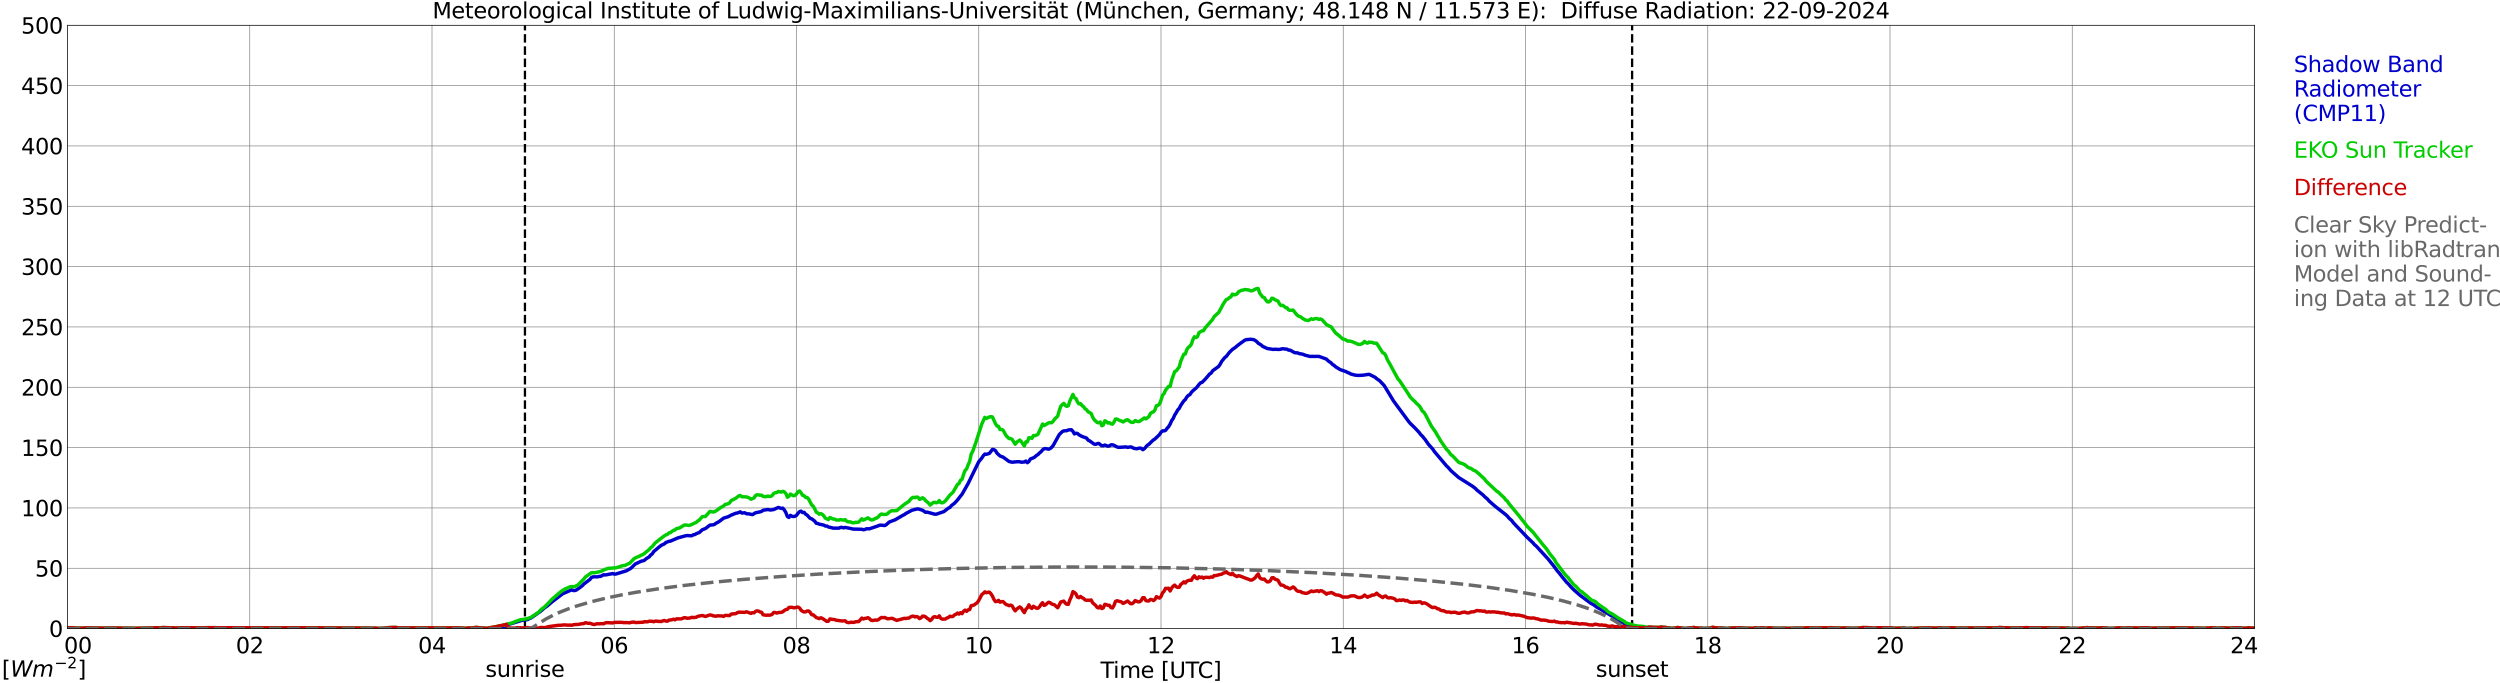 <?xml version="1.0" encoding="utf-8" standalone="no"?>
<!DOCTYPE svg PUBLIC "-//W3C//DTD SVG 1.1//EN"
  "http://www.w3.org/Graphics/SVG/1.1/DTD/svg11.dtd">
<svg xmlns:xlink="http://www.w3.org/1999/xlink" width="1085.4pt" height="296.64pt" viewBox="0 0 1085.4 296.64" xmlns="http://www.w3.org/2000/svg" version="1.1">
 <defs>
  <style type="text/css">*{stroke-linejoin: round; stroke-linecap: butt}</style>
 </defs>
 <g id="figure_1">
  <g id="patch_1">
   <path d="M 0 296.64 
L 1085.4 296.64 
L 1085.4 0 
L 0 0 
z
" style="fill: #ffffff"/>
  </g>
  <g id="axes_1">
   <g id="patch_2">
    <path d="M 29.306 272.909 
L 978.814 272.909 
L 978.814 10.976 
L 29.306 10.976 
z
" style="fill: #ffffff"/>
   </g>
   <g id="patch_3">
    <path d="M 978.814 272.909 
L 978.814 272.909 
L 978.814 10.976 
L 978.814 10.976 
z
" clip-path="url(#p09d4d37c04)" style="fill: #d3d3d3; opacity: 0.25; stroke: #d3d3d3; stroke-linejoin: miter"/>
   </g>
   <g id="matplotlib.axis_1">
    <g id="xtick_1">
     <g id="line2d_1">
      <path d="M 29.306 272.909 
L 29.306 10.976 
" clip-path="url(#p09d4d37c04)" style="fill: none; stroke: #808080; stroke-width: 0.3; stroke-linecap: square"/>
     </g>
     <g id="line2d_2"/>
     <g id="text_1">
      <!--    00 -->
      <g transform="translate(18.733 283.627) scale(0.095 -0.095)">
       <defs>
        <path id="DejaVuSans-20" transform="scale(0.016)"/>
        <path id="DejaVuSans-30" d="M 2034 4250 
Q 1547 4250 1301 3770 
Q 1056 3291 1056 2328 
Q 1056 1369 1301 889 
Q 1547 409 2034 409 
Q 2525 409 2770 889 
Q 3016 1369 3016 2328 
Q 3016 3291 2770 3770 
Q 2525 4250 2034 4250 
z
M 2034 4750 
Q 2819 4750 3233 4129 
Q 3647 3509 3647 2328 
Q 3647 1150 3233 529 
Q 2819 -91 2034 -91 
Q 1250 -91 836 529 
Q 422 1150 422 2328 
Q 422 3509 836 4129 
Q 1250 4750 2034 4750 
z
" transform="scale(0.016)"/>
       </defs>
       <use xlink:href="#DejaVuSans-20"/>
       <use xlink:href="#DejaVuSans-20" transform="translate(31.787 0)"/>
       <use xlink:href="#DejaVuSans-20" transform="translate(63.574 0)"/>
       <use xlink:href="#DejaVuSans-30" transform="translate(95.361 0)"/>
       <use xlink:href="#DejaVuSans-30" transform="translate(158.984 0)"/>
      </g>
     </g>
    </g>
    <g id="xtick_2">
     <g id="line2d_3">
      <path d="M 108.431 272.909 
L 108.431 10.976 
" clip-path="url(#p09d4d37c04)" style="fill: none; stroke: #808080; stroke-width: 0.3; stroke-linecap: square"/>
     </g>
     <g id="line2d_4"/>
     <g id="text_2">
      <!-- 02 -->
      <g transform="translate(102.387 283.627) scale(0.095 -0.095)">
       <defs>
        <path id="DejaVuSans-32" d="M 1228 531 
L 3431 531 
L 3431 0 
L 469 0 
L 469 531 
Q 828 903 1448 1529 
Q 2069 2156 2228 2338 
Q 2531 2678 2651 2914 
Q 2772 3150 2772 3378 
Q 2772 3750 2511 3984 
Q 2250 4219 1831 4219 
Q 1534 4219 1204 4116 
Q 875 4013 500 3803 
L 500 4441 
Q 881 4594 1212 4672 
Q 1544 4750 1819 4750 
Q 2544 4750 2975 4387 
Q 3406 4025 3406 3419 
Q 3406 3131 3298 2873 
Q 3191 2616 2906 2266 
Q 2828 2175 2409 1742 
Q 1991 1309 1228 531 
z
" transform="scale(0.016)"/>
       </defs>
       <use xlink:href="#DejaVuSans-30"/>
       <use xlink:href="#DejaVuSans-32" transform="translate(63.623 0)"/>
      </g>
     </g>
    </g>
    <g id="xtick_3">
     <g id="line2d_5">
      <path d="M 187.557 272.909 
L 187.557 10.976 
" clip-path="url(#p09d4d37c04)" style="fill: none; stroke: #808080; stroke-width: 0.3; stroke-linecap: square"/>
     </g>
     <g id="line2d_6"/>
     <g id="text_3">
      <!-- 04 -->
      <g transform="translate(181.513 283.627) scale(0.095 -0.095)">
       <defs>
        <path id="DejaVuSans-34" d="M 2419 4116 
L 825 1625 
L 2419 1625 
L 2419 4116 
z
M 2253 4666 
L 3047 4666 
L 3047 1625 
L 3713 1625 
L 3713 1100 
L 3047 1100 
L 3047 0 
L 2419 0 
L 2419 1100 
L 313 1100 
L 313 1709 
L 2253 4666 
z
" transform="scale(0.016)"/>
       </defs>
       <use xlink:href="#DejaVuSans-30"/>
       <use xlink:href="#DejaVuSans-34" transform="translate(63.623 0)"/>
      </g>
     </g>
    </g>
    <g id="xtick_4">
     <g id="line2d_7">
      <path d="M 266.683 272.909 
L 266.683 10.976 
" clip-path="url(#p09d4d37c04)" style="fill: none; stroke: #808080; stroke-width: 0.3; stroke-linecap: square"/>
     </g>
     <g id="line2d_8"/>
     <g id="text_4">
      <!-- 06 -->
      <g transform="translate(260.638 283.627) scale(0.095 -0.095)">
       <defs>
        <path id="DejaVuSans-36" d="M 2113 2584 
Q 1688 2584 1439 2293 
Q 1191 2003 1191 1497 
Q 1191 994 1439 701 
Q 1688 409 2113 409 
Q 2538 409 2786 701 
Q 3034 994 3034 1497 
Q 3034 2003 2786 2293 
Q 2538 2584 2113 2584 
z
M 3366 4563 
L 3366 3988 
Q 3128 4100 2886 4159 
Q 2644 4219 2406 4219 
Q 1781 4219 1451 3797 
Q 1122 3375 1075 2522 
Q 1259 2794 1537 2939 
Q 1816 3084 2150 3084 
Q 2853 3084 3261 2657 
Q 3669 2231 3669 1497 
Q 3669 778 3244 343 
Q 2819 -91 2113 -91 
Q 1303 -91 875 529 
Q 447 1150 447 2328 
Q 447 3434 972 4092 
Q 1497 4750 2381 4750 
Q 2619 4750 2861 4703 
Q 3103 4656 3366 4563 
z
" transform="scale(0.016)"/>
       </defs>
       <use xlink:href="#DejaVuSans-30"/>
       <use xlink:href="#DejaVuSans-36" transform="translate(63.623 0)"/>
      </g>
     </g>
    </g>
    <g id="xtick_5">
     <g id="line2d_9">
      <path d="M 345.808 272.909 
L 345.808 10.976 
" clip-path="url(#p09d4d37c04)" style="fill: none; stroke: #808080; stroke-width: 0.3; stroke-linecap: square"/>
     </g>
     <g id="line2d_10"/>
     <g id="text_5">
      <!-- 08 -->
      <g transform="translate(339.764 283.627) scale(0.095 -0.095)">
       <defs>
        <path id="DejaVuSans-38" d="M 2034 2216 
Q 1584 2216 1326 1975 
Q 1069 1734 1069 1313 
Q 1069 891 1326 650 
Q 1584 409 2034 409 
Q 2484 409 2743 651 
Q 3003 894 3003 1313 
Q 3003 1734 2745 1975 
Q 2488 2216 2034 2216 
z
M 1403 2484 
Q 997 2584 770 2862 
Q 544 3141 544 3541 
Q 544 4100 942 4425 
Q 1341 4750 2034 4750 
Q 2731 4750 3128 4425 
Q 3525 4100 3525 3541 
Q 3525 3141 3298 2862 
Q 3072 2584 2669 2484 
Q 3125 2378 3379 2068 
Q 3634 1759 3634 1313 
Q 3634 634 3220 271 
Q 2806 -91 2034 -91 
Q 1263 -91 848 271 
Q 434 634 434 1313 
Q 434 1759 690 2068 
Q 947 2378 1403 2484 
z
M 1172 3481 
Q 1172 3119 1398 2916 
Q 1625 2713 2034 2713 
Q 2441 2713 2670 2916 
Q 2900 3119 2900 3481 
Q 2900 3844 2670 4047 
Q 2441 4250 2034 4250 
Q 1625 4250 1398 4047 
Q 1172 3844 1172 3481 
z
" transform="scale(0.016)"/>
       </defs>
       <use xlink:href="#DejaVuSans-30"/>
       <use xlink:href="#DejaVuSans-38" transform="translate(63.623 0)"/>
      </g>
     </g>
    </g>
    <g id="xtick_6">
     <g id="line2d_11">
      <path d="M 424.934 272.909 
L 424.934 10.976 
" clip-path="url(#p09d4d37c04)" style="fill: none; stroke: #808080; stroke-width: 0.3; stroke-linecap: square"/>
     </g>
     <g id="line2d_12"/>
     <g id="text_6">
      <!-- 10 -->
      <g transform="translate(418.89 283.627) scale(0.095 -0.095)">
       <defs>
        <path id="DejaVuSans-31" d="M 794 531 
L 1825 531 
L 1825 4091 
L 703 3866 
L 703 4441 
L 1819 4666 
L 2450 4666 
L 2450 531 
L 3481 531 
L 3481 0 
L 794 0 
L 794 531 
z
" transform="scale(0.016)"/>
       </defs>
       <use xlink:href="#DejaVuSans-31"/>
       <use xlink:href="#DejaVuSans-30" transform="translate(63.623 0)"/>
      </g>
     </g>
    </g>
    <g id="xtick_7">
     <g id="line2d_13">
      <path d="M 504.06 272.909 
L 504.06 10.976 
" clip-path="url(#p09d4d37c04)" style="fill: none; stroke: #808080; stroke-width: 0.3; stroke-linecap: square"/>
     </g>
     <g id="line2d_14"/>
     <g id="text_7">
      <!-- 12 -->
      <g transform="translate(498.015 283.627) scale(0.095 -0.095)">
       <use xlink:href="#DejaVuSans-31"/>
       <use xlink:href="#DejaVuSans-32" transform="translate(63.623 0)"/>
      </g>
     </g>
    </g>
    <g id="xtick_8">
     <g id="line2d_15">
      <path d="M 583.185 272.909 
L 583.185 10.976 
" clip-path="url(#p09d4d37c04)" style="fill: none; stroke: #808080; stroke-width: 0.3; stroke-linecap: square"/>
     </g>
     <g id="line2d_16"/>
     <g id="text_8">
      <!-- 14 -->
      <g transform="translate(577.141 283.627) scale(0.095 -0.095)">
       <use xlink:href="#DejaVuSans-31"/>
       <use xlink:href="#DejaVuSans-34" transform="translate(63.623 0)"/>
      </g>
     </g>
    </g>
    <g id="xtick_9">
     <g id="line2d_17">
      <path d="M 662.311 272.909 
L 662.311 10.976 
" clip-path="url(#p09d4d37c04)" style="fill: none; stroke: #808080; stroke-width: 0.3; stroke-linecap: square"/>
     </g>
     <g id="line2d_18"/>
     <g id="text_9">
      <!-- 16 -->
      <g transform="translate(656.267 283.627) scale(0.095 -0.095)">
       <use xlink:href="#DejaVuSans-31"/>
       <use xlink:href="#DejaVuSans-36" transform="translate(63.623 0)"/>
      </g>
     </g>
    </g>
    <g id="xtick_10">
     <g id="line2d_19">
      <path d="M 741.437 272.909 
L 741.437 10.976 
" clip-path="url(#p09d4d37c04)" style="fill: none; stroke: #808080; stroke-width: 0.3; stroke-linecap: square"/>
     </g>
     <g id="line2d_20"/>
     <g id="text_10">
      <!-- 18 -->
      <g transform="translate(735.392 283.627) scale(0.095 -0.095)">
       <use xlink:href="#DejaVuSans-31"/>
       <use xlink:href="#DejaVuSans-38" transform="translate(63.623 0)"/>
      </g>
     </g>
    </g>
    <g id="xtick_11">
     <g id="line2d_21">
      <path d="M 820.562 272.909 
L 820.562 10.976 
" clip-path="url(#p09d4d37c04)" style="fill: none; stroke: #808080; stroke-width: 0.3; stroke-linecap: square"/>
     </g>
     <g id="line2d_22"/>
     <g id="text_11">
      <!-- 20 -->
      <g transform="translate(814.518 283.627) scale(0.095 -0.095)">
       <use xlink:href="#DejaVuSans-32"/>
       <use xlink:href="#DejaVuSans-30" transform="translate(63.623 0)"/>
      </g>
     </g>
    </g>
    <g id="xtick_12">
     <g id="line2d_23">
      <path d="M 899.688 272.909 
L 899.688 10.976 
" clip-path="url(#p09d4d37c04)" style="fill: none; stroke: #808080; stroke-width: 0.3; stroke-linecap: square"/>
     </g>
     <g id="line2d_24"/>
     <g id="text_12">
      <!-- 22 -->
      <g transform="translate(893.644 283.627) scale(0.095 -0.095)">
       <use xlink:href="#DejaVuSans-32"/>
       <use xlink:href="#DejaVuSans-32" transform="translate(63.623 0)"/>
      </g>
     </g>
    </g>
    <g id="xtick_13">
     <g id="line2d_25">
      <path d="M 978.814 272.909 
L 978.814 10.976 
" clip-path="url(#p09d4d37c04)" style="fill: none; stroke: #808080; stroke-width: 0.3; stroke-linecap: square"/>
     </g>
     <g id="line2d_26"/>
     <g id="text_13">
      <!-- 24    -->
      <g transform="translate(968.241 283.627) scale(0.095 -0.095)">
       <use xlink:href="#DejaVuSans-32"/>
       <use xlink:href="#DejaVuSans-34" transform="translate(63.623 0)"/>
       <use xlink:href="#DejaVuSans-20" transform="translate(127.246 0)"/>
       <use xlink:href="#DejaVuSans-20" transform="translate(159.033 0)"/>
       <use xlink:href="#DejaVuSans-20" transform="translate(190.82 0)"/>
      </g>
     </g>
    </g>
    <g id="text_14">
     <!-- Time [UTC] -->
     <g transform="translate(477.806 294.322) scale(0.095 -0.095)">
      <defs>
       <path id="DejaVuSans-54" d="M -19 4666 
L 3928 4666 
L 3928 4134 
L 2272 4134 
L 2272 0 
L 1638 0 
L 1638 4134 
L -19 4134 
L -19 4666 
z
" transform="scale(0.016)"/>
       <path id="DejaVuSans-69" d="M 603 3500 
L 1178 3500 
L 1178 0 
L 603 0 
L 603 3500 
z
M 603 4863 
L 1178 4863 
L 1178 4134 
L 603 4134 
L 603 4863 
z
" transform="scale(0.016)"/>
       <path id="DejaVuSans-6d" d="M 3328 2828 
Q 3544 3216 3844 3400 
Q 4144 3584 4550 3584 
Q 5097 3584 5394 3201 
Q 5691 2819 5691 2113 
L 5691 0 
L 5113 0 
L 5113 2094 
Q 5113 2597 4934 2840 
Q 4756 3084 4391 3084 
Q 3944 3084 3684 2787 
Q 3425 2491 3425 1978 
L 3425 0 
L 2847 0 
L 2847 2094 
Q 2847 2600 2669 2842 
Q 2491 3084 2119 3084 
Q 1678 3084 1418 2786 
Q 1159 2488 1159 1978 
L 1159 0 
L 581 0 
L 581 3500 
L 1159 3500 
L 1159 2956 
Q 1356 3278 1631 3431 
Q 1906 3584 2284 3584 
Q 2666 3584 2933 3390 
Q 3200 3197 3328 2828 
z
" transform="scale(0.016)"/>
       <path id="DejaVuSans-65" d="M 3597 1894 
L 3597 1613 
L 953 1613 
Q 991 1019 1311 708 
Q 1631 397 2203 397 
Q 2534 397 2845 478 
Q 3156 559 3463 722 
L 3463 178 
Q 3153 47 2828 -22 
Q 2503 -91 2169 -91 
Q 1331 -91 842 396 
Q 353 884 353 1716 
Q 353 2575 817 3079 
Q 1281 3584 2069 3584 
Q 2775 3584 3186 3129 
Q 3597 2675 3597 1894 
z
M 3022 2063 
Q 3016 2534 2758 2815 
Q 2500 3097 2075 3097 
Q 1594 3097 1305 2825 
Q 1016 2553 972 2059 
L 3022 2063 
z
" transform="scale(0.016)"/>
       <path id="DejaVuSans-5b" d="M 550 4863 
L 1875 4863 
L 1875 4416 
L 1125 4416 
L 1125 -397 
L 1875 -397 
L 1875 -844 
L 550 -844 
L 550 4863 
z
" transform="scale(0.016)"/>
       <path id="DejaVuSans-55" d="M 556 4666 
L 1191 4666 
L 1191 1831 
Q 1191 1081 1462 751 
Q 1734 422 2344 422 
Q 2950 422 3222 751 
Q 3494 1081 3494 1831 
L 3494 4666 
L 4128 4666 
L 4128 1753 
Q 4128 841 3676 375 
Q 3225 -91 2344 -91 
Q 1459 -91 1007 375 
Q 556 841 556 1753 
L 556 4666 
z
" transform="scale(0.016)"/>
       <path id="DejaVuSans-43" d="M 4122 4306 
L 4122 3641 
Q 3803 3938 3442 4084 
Q 3081 4231 2675 4231 
Q 1875 4231 1450 3742 
Q 1025 3253 1025 2328 
Q 1025 1406 1450 917 
Q 1875 428 2675 428 
Q 3081 428 3442 575 
Q 3803 722 4122 1019 
L 4122 359 
Q 3791 134 3420 21 
Q 3050 -91 2638 -91 
Q 1578 -91 968 557 
Q 359 1206 359 2328 
Q 359 3453 968 4101 
Q 1578 4750 2638 4750 
Q 3056 4750 3426 4639 
Q 3797 4528 4122 4306 
z
" transform="scale(0.016)"/>
       <path id="DejaVuSans-5d" d="M 1947 4863 
L 1947 -844 
L 622 -844 
L 622 -397 
L 1369 -397 
L 1369 4416 
L 622 4416 
L 622 4863 
L 1947 4863 
z
" transform="scale(0.016)"/>
      </defs>
      <use xlink:href="#DejaVuSans-54"/>
      <use xlink:href="#DejaVuSans-69" transform="translate(57.959 0)"/>
      <use xlink:href="#DejaVuSans-6d" transform="translate(85.742 0)"/>
      <use xlink:href="#DejaVuSans-65" transform="translate(183.154 0)"/>
      <use xlink:href="#DejaVuSans-20" transform="translate(244.678 0)"/>
      <use xlink:href="#DejaVuSans-5b" transform="translate(276.465 0)"/>
      <use xlink:href="#DejaVuSans-55" transform="translate(315.479 0)"/>
      <use xlink:href="#DejaVuSans-54" transform="translate(388.672 0)"/>
      <use xlink:href="#DejaVuSans-43" transform="translate(443.881 0)"/>
      <use xlink:href="#DejaVuSans-5d" transform="translate(513.705 0)"/>
     </g>
    </g>
   </g>
   <g id="matplotlib.axis_2">
    <g id="ytick_1">
     <g id="line2d_27">
      <path d="M 29.306 272.909 
L 978.814 272.909 
" clip-path="url(#p09d4d37c04)" style="fill: none; stroke: #808080; stroke-width: 0.3; stroke-linecap: square"/>
     </g>
     <g id="line2d_28"/>
     <g id="text_15">
      <!-- 0 -->
      <g transform="translate(21.261 276.518) scale(0.095 -0.095)">
       <use xlink:href="#DejaVuSans-30"/>
      </g>
     </g>
    </g>
    <g id="ytick_2">
     <g id="line2d_29">
      <path d="M 29.306 246.715 
L 978.814 246.715 
" clip-path="url(#p09d4d37c04)" style="fill: none; stroke: #808080; stroke-width: 0.3; stroke-linecap: square"/>
     </g>
     <g id="line2d_30"/>
     <g id="text_16">
      <!-- 50 -->
      <g transform="translate(15.217 250.325) scale(0.095 -0.095)">
       <defs>
        <path id="DejaVuSans-35" d="M 691 4666 
L 3169 4666 
L 3169 4134 
L 1269 4134 
L 1269 2991 
Q 1406 3038 1543 3061 
Q 1681 3084 1819 3084 
Q 2600 3084 3056 2656 
Q 3513 2228 3513 1497 
Q 3513 744 3044 326 
Q 2575 -91 1722 -91 
Q 1428 -91 1123 -41 
Q 819 9 494 109 
L 494 744 
Q 775 591 1075 516 
Q 1375 441 1709 441 
Q 2250 441 2565 725 
Q 2881 1009 2881 1497 
Q 2881 1984 2565 2268 
Q 2250 2553 1709 2553 
Q 1456 2553 1204 2497 
Q 953 2441 691 2322 
L 691 4666 
z
" transform="scale(0.016)"/>
       </defs>
       <use xlink:href="#DejaVuSans-35"/>
       <use xlink:href="#DejaVuSans-30" transform="translate(63.623 0)"/>
      </g>
     </g>
    </g>
    <g id="ytick_3">
     <g id="line2d_31">
      <path d="M 29.306 220.522 
L 978.814 220.522 
" clip-path="url(#p09d4d37c04)" style="fill: none; stroke: #808080; stroke-width: 0.3; stroke-linecap: square"/>
     </g>
     <g id="line2d_32"/>
     <g id="text_17">
      <!-- 100 -->
      <g transform="translate(9.173 224.131) scale(0.095 -0.095)">
       <use xlink:href="#DejaVuSans-31"/>
       <use xlink:href="#DejaVuSans-30" transform="translate(63.623 0)"/>
       <use xlink:href="#DejaVuSans-30" transform="translate(127.246 0)"/>
      </g>
     </g>
    </g>
    <g id="ytick_4">
     <g id="line2d_33">
      <path d="M 29.306 194.329 
L 978.814 194.329 
" clip-path="url(#p09d4d37c04)" style="fill: none; stroke: #808080; stroke-width: 0.3; stroke-linecap: square"/>
     </g>
     <g id="line2d_34"/>
     <g id="text_18">
      <!-- 150 -->
      <g transform="translate(9.173 197.938) scale(0.095 -0.095)">
       <use xlink:href="#DejaVuSans-31"/>
       <use xlink:href="#DejaVuSans-35" transform="translate(63.623 0)"/>
       <use xlink:href="#DejaVuSans-30" transform="translate(127.246 0)"/>
      </g>
     </g>
    </g>
    <g id="ytick_5">
     <g id="line2d_35">
      <path d="M 29.306 168.136 
L 978.814 168.136 
" clip-path="url(#p09d4d37c04)" style="fill: none; stroke: #808080; stroke-width: 0.3; stroke-linecap: square"/>
     </g>
     <g id="line2d_36"/>
     <g id="text_19">
      <!-- 200 -->
      <g transform="translate(9.173 171.745) scale(0.095 -0.095)">
       <use xlink:href="#DejaVuSans-32"/>
       <use xlink:href="#DejaVuSans-30" transform="translate(63.623 0)"/>
       <use xlink:href="#DejaVuSans-30" transform="translate(127.246 0)"/>
      </g>
     </g>
    </g>
    <g id="ytick_6">
     <g id="line2d_37">
      <path d="M 29.306 141.942 
L 978.814 141.942 
" clip-path="url(#p09d4d37c04)" style="fill: none; stroke: #808080; stroke-width: 0.3; stroke-linecap: square"/>
     </g>
     <g id="line2d_38"/>
     <g id="text_20">
      <!-- 250 -->
      <g transform="translate(9.173 145.551) scale(0.095 -0.095)">
       <use xlink:href="#DejaVuSans-32"/>
       <use xlink:href="#DejaVuSans-35" transform="translate(63.623 0)"/>
       <use xlink:href="#DejaVuSans-30" transform="translate(127.246 0)"/>
      </g>
     </g>
    </g>
    <g id="ytick_7">
     <g id="line2d_39">
      <path d="M 29.306 115.749 
L 978.814 115.749 
" clip-path="url(#p09d4d37c04)" style="fill: none; stroke: #808080; stroke-width: 0.3; stroke-linecap: square"/>
     </g>
     <g id="line2d_40"/>
     <g id="text_21">
      <!-- 300 -->
      <g transform="translate(9.173 119.358) scale(0.095 -0.095)">
       <defs>
        <path id="DejaVuSans-33" d="M 2597 2516 
Q 3050 2419 3304 2112 
Q 3559 1806 3559 1356 
Q 3559 666 3084 287 
Q 2609 -91 1734 -91 
Q 1441 -91 1130 -33 
Q 819 25 488 141 
L 488 750 
Q 750 597 1062 519 
Q 1375 441 1716 441 
Q 2309 441 2620 675 
Q 2931 909 2931 1356 
Q 2931 1769 2642 2001 
Q 2353 2234 1838 2234 
L 1294 2234 
L 1294 2753 
L 1863 2753 
Q 2328 2753 2575 2939 
Q 2822 3125 2822 3475 
Q 2822 3834 2567 4026 
Q 2313 4219 1838 4219 
Q 1578 4219 1281 4162 
Q 984 4106 628 3988 
L 628 4550 
Q 988 4650 1302 4700 
Q 1616 4750 1894 4750 
Q 2613 4750 3031 4423 
Q 3450 4097 3450 3541 
Q 3450 3153 3228 2886 
Q 3006 2619 2597 2516 
z
" transform="scale(0.016)"/>
       </defs>
       <use xlink:href="#DejaVuSans-33"/>
       <use xlink:href="#DejaVuSans-30" transform="translate(63.623 0)"/>
       <use xlink:href="#DejaVuSans-30" transform="translate(127.246 0)"/>
      </g>
     </g>
    </g>
    <g id="ytick_8">
     <g id="line2d_41">
      <path d="M 29.306 89.556 
L 978.814 89.556 
" clip-path="url(#p09d4d37c04)" style="fill: none; stroke: #808080; stroke-width: 0.3; stroke-linecap: square"/>
     </g>
     <g id="line2d_42"/>
     <g id="text_22">
      <!-- 350 -->
      <g transform="translate(9.173 93.165) scale(0.095 -0.095)">
       <use xlink:href="#DejaVuSans-33"/>
       <use xlink:href="#DejaVuSans-35" transform="translate(63.623 0)"/>
       <use xlink:href="#DejaVuSans-30" transform="translate(127.246 0)"/>
      </g>
     </g>
    </g>
    <g id="ytick_9">
     <g id="line2d_43">
      <path d="M 29.306 63.362 
L 978.814 63.362 
" clip-path="url(#p09d4d37c04)" style="fill: none; stroke: #808080; stroke-width: 0.3; stroke-linecap: square"/>
     </g>
     <g id="line2d_44"/>
     <g id="text_23">
      <!-- 400 -->
      <g transform="translate(9.173 66.972) scale(0.095 -0.095)">
       <use xlink:href="#DejaVuSans-34"/>
       <use xlink:href="#DejaVuSans-30" transform="translate(63.623 0)"/>
       <use xlink:href="#DejaVuSans-30" transform="translate(127.246 0)"/>
      </g>
     </g>
    </g>
    <g id="ytick_10">
     <g id="line2d_45">
      <path d="M 29.306 37.169 
L 978.814 37.169 
" clip-path="url(#p09d4d37c04)" style="fill: none; stroke: #808080; stroke-width: 0.3; stroke-linecap: square"/>
     </g>
     <g id="line2d_46"/>
     <g id="text_24">
      <!-- 450 -->
      <g transform="translate(9.173 40.778) scale(0.095 -0.095)">
       <use xlink:href="#DejaVuSans-34"/>
       <use xlink:href="#DejaVuSans-35" transform="translate(63.623 0)"/>
       <use xlink:href="#DejaVuSans-30" transform="translate(127.246 0)"/>
      </g>
     </g>
    </g>
    <g id="ytick_11">
     <g id="line2d_47">
      <path d="M 29.306 10.976 
L 978.814 10.976 
" clip-path="url(#p09d4d37c04)" style="fill: none; stroke: #808080; stroke-width: 0.3; stroke-linecap: square"/>
     </g>
     <g id="line2d_48"/>
     <g id="text_25">
      <!-- 500 -->
      <g transform="translate(9.173 14.585) scale(0.095 -0.095)">
       <use xlink:href="#DejaVuSans-35"/>
       <use xlink:href="#DejaVuSans-30" transform="translate(63.623 0)"/>
       <use xlink:href="#DejaVuSans-30" transform="translate(127.246 0)"/>
      </g>
     </g>
    </g>
   </g>
   <g id="line2d_49">
    <path d="M 227.911 272.909 
L 227.911 10.976 
" clip-path="url(#p09d4d37c04)" style="fill: none; stroke-dasharray: 3.7,1.6; stroke-dashoffset: 0; stroke: #000000"/>
   </g>
   <g id="line2d_50">
    <path d="M 708.6 272.909 
L 708.6 10.976 
" clip-path="url(#p09d4d37c04)" style="fill: none; stroke-dasharray: 3.7,1.6; stroke-dashoffset: 0; stroke: #000000"/>
   </g>
   <g id="line2d_51">
    <path d="M 29.306 272.909 
L 219.867 272.909 
L 220.526 271.196 
L 226.461 269.383 
L 229.098 268.98 
L 229.757 268.576 
L 230.417 268.372 
L 231.736 267.466 
L 233.714 266.057 
L 234.373 265.653 
L 236.351 263.94 
L 237.67 263.034 
L 239.648 261.321 
L 244.264 257.795 
L 248.22 256.082 
L 248.88 256.386 
L 249.539 256.386 
L 250.198 256.182 
L 251.517 255.275 
L 252.836 254.27 
L 253.495 253.562 
L 256.133 251.551 
L 256.792 250.744 
L 257.451 250.44 
L 259.43 250.44 
L 260.089 250.241 
L 260.748 250.241 
L 262.067 249.534 
L 262.726 249.633 
L 266.023 249.031 
L 266.683 249.23 
L 267.342 249.23 
L 271.958 247.821 
L 273.936 246.715 
L 275.255 245.406 
L 275.914 244.798 
L 278.552 243.588 
L 279.211 243.488 
L 279.87 243.19 
L 280.53 242.582 
L 281.849 241.775 
L 282.508 240.969 
L 283.167 240.466 
L 283.827 239.46 
L 285.145 238.349 
L 286.464 237.244 
L 287.124 236.741 
L 288.442 236.133 
L 289.102 235.531 
L 290.42 235.028 
L 291.08 234.928 
L 294.377 233.514 
L 297.674 232.608 
L 298.333 232.508 
L 299.652 232.608 
L 300.311 232.608 
L 300.971 232.204 
L 301.63 232.105 
L 302.289 231.701 
L 303.608 231.199 
L 304.927 229.988 
L 306.246 229.486 
L 308.224 227.977 
L 309.543 227.872 
L 310.202 227.673 
L 310.861 227.17 
L 312.18 226.463 
L 314.158 224.954 
L 316.136 224.346 
L 317.455 223.644 
L 319.433 222.838 
L 320.093 222.738 
L 321.411 222.235 
L 322.071 222.738 
L 323.39 222.633 
L 324.049 223.037 
L 325.368 223.142 
L 326.686 223.44 
L 328.005 222.633 
L 329.983 222.235 
L 330.643 222.031 
L 331.302 221.528 
L 333.28 221.224 
L 334.599 221.428 
L 335.918 221.224 
L 337.896 220.318 
L 339.215 220.721 
L 339.874 220.622 
L 340.533 221.428 
L 341.193 222.534 
L 341.852 224.247 
L 342.512 224.65 
L 343.171 223.744 
L 343.83 224.147 
L 344.49 224.247 
L 345.149 224.147 
L 345.808 223.744 
L 346.468 222.838 
L 347.127 222.13 
L 347.787 221.931 
L 348.446 222.534 
L 349.105 222.434 
L 349.765 223.241 
L 350.424 223.644 
L 351.743 225.054 
L 352.402 225.253 
L 353.721 226.264 
L 354.38 227.17 
L 355.04 227.27 
L 355.699 227.573 
L 357.677 227.977 
L 358.337 228.38 
L 358.996 228.38 
L 359.655 228.784 
L 360.974 229.082 
L 361.634 229.286 
L 364.271 229.286 
L 364.93 228.983 
L 365.59 228.983 
L 366.249 229.182 
L 366.909 228.983 
L 369.546 229.486 
L 370.206 229.69 
L 374.162 229.789 
L 374.821 229.988 
L 375.481 229.889 
L 376.14 229.585 
L 377.459 229.585 
L 380.756 228.48 
L 382.074 227.977 
L 383.393 228.076 
L 384.053 228.176 
L 384.712 227.872 
L 386.031 226.667 
L 387.349 226.164 
L 388.668 225.656 
L 391.965 223.744 
L 392.624 223.44 
L 393.284 222.937 
L 394.603 222.235 
L 395.921 221.528 
L 397.899 221.025 
L 398.559 220.926 
L 400.537 221.528 
L 401.856 222.434 
L 402.515 222.335 
L 405.812 223.241 
L 406.471 223.241 
L 409.768 222.13 
L 411.746 220.622 
L 412.406 220.318 
L 413.065 219.511 
L 414.384 218.505 
L 415.703 217.096 
L 417.022 215.383 
L 417.681 214.576 
L 420.318 209.94 
L 422.956 204.502 
L 424.934 200.474 
L 426.253 198.86 
L 426.912 197.854 
L 427.572 197.147 
L 428.231 197.247 
L 429.55 196.843 
L 430.869 195.13 
L 431.528 195.235 
L 432.187 195.639 
L 432.847 196.744 
L 434.165 197.954 
L 435.484 198.457 
L 438.122 200.369 
L 439.44 200.673 
L 441.419 200.474 
L 442.737 200.474 
L 443.397 200.673 
L 444.716 200.573 
L 445.375 200.17 
L 446.034 200.877 
L 446.694 200.369 
L 447.353 199.264 
L 448.672 198.761 
L 449.331 198.357 
L 449.991 197.75 
L 450.65 197.352 
L 451.309 196.644 
L 451.969 196.141 
L 452.628 195.335 
L 453.287 194.832 
L 453.947 194.732 
L 455.266 195.031 
L 455.925 194.732 
L 456.584 194.224 
L 457.244 193.423 
L 459.881 188.687 
L 461.2 187.377 
L 461.859 187.073 
L 463.178 186.974 
L 463.838 186.67 
L 465.156 186.57 
L 465.816 187.272 
L 466.475 188.383 
L 467.134 188.079 
L 467.794 188.184 
L 468.453 188.786 
L 469.772 189.494 
L 471.75 190.196 
L 472.409 191.102 
L 473.069 191.406 
L 475.047 192.815 
L 475.706 192.914 
L 476.366 192.616 
L 477.025 192.511 
L 478.344 193.522 
L 479.003 193.522 
L 479.663 193.218 
L 480.981 193.721 
L 481.641 193.622 
L 482.3 193.119 
L 482.96 193.119 
L 483.619 193.318 
L 484.938 194.025 
L 485.597 194.224 
L 487.575 194.125 
L 488.894 194.025 
L 489.553 194.224 
L 490.872 194.025 
L 491.532 194.224 
L 492.191 194.627 
L 493.51 194.832 
L 494.828 194.528 
L 495.488 194.627 
L 496.147 195.235 
L 496.807 194.832 
L 498.125 193.318 
L 498.785 192.914 
L 500.103 191.605 
L 500.763 191.002 
L 501.422 190.599 
L 503.4 188.687 
L 504.06 187.676 
L 504.719 187.073 
L 505.379 187.073 
L 506.038 186.874 
L 506.697 185.963 
L 507.357 185.261 
L 508.016 184.15 
L 508.675 182.641 
L 509.335 181.735 
L 509.994 180.221 
L 510.654 179.215 
L 511.313 178.005 
L 511.972 177.303 
L 512.632 175.994 
L 513.95 174.076 
L 514.61 173.474 
L 515.269 172.363 
L 515.929 171.661 
L 516.588 171.357 
L 517.247 170.352 
L 517.907 169.644 
L 519.226 168.539 
L 519.885 167.832 
L 520.544 166.925 
L 521.204 166.218 
L 521.863 166.019 
L 523.182 164.709 
L 524.501 163.195 
L 525.16 162.389 
L 525.819 161.991 
L 526.479 160.98 
L 529.116 159.067 
L 529.776 158.062 
L 530.435 156.851 
L 531.754 155.238 
L 532.413 154.735 
L 533.732 153.022 
L 535.051 151.712 
L 536.369 150.806 
L 537.688 149.695 
L 540.326 147.783 
L 540.985 147.48 
L 542.963 147.28 
L 544.282 147.48 
L 544.941 147.783 
L 545.601 148.286 
L 546.26 148.993 
L 547.579 149.8 
L 548.238 150.403 
L 550.216 151.309 
L 552.854 151.712 
L 553.513 151.613 
L 554.832 151.712 
L 555.491 151.712 
L 556.81 151.409 
L 558.788 151.613 
L 559.448 152.016 
L 560.107 152.016 
L 562.085 153.122 
L 563.404 153.221 
L 564.063 153.525 
L 565.382 153.729 
L 566.701 154.232 
L 568.679 154.735 
L 572.635 154.735 
L 574.613 155.442 
L 575.932 155.945 
L 576.592 156.647 
L 577.91 157.553 
L 578.57 158.261 
L 579.229 158.664 
L 579.889 159.266 
L 581.867 160.477 
L 584.504 161.383 
L 585.164 161.786 
L 585.823 161.991 
L 586.482 162.389 
L 588.46 162.897 
L 589.779 162.996 
L 591.757 162.897 
L 594.395 162.494 
L 597.032 163.803 
L 597.692 164.406 
L 599.011 165.312 
L 600.989 167.428 
L 604.945 173.977 
L 606.264 175.789 
L 611.539 182.945 
L 612.198 183.747 
L 614.176 185.664 
L 616.154 187.781 
L 616.814 188.687 
L 617.473 189.289 
L 618.792 190.903 
L 620.111 192.815 
L 622.089 195.031 
L 622.748 196.042 
L 628.023 202.286 
L 628.683 202.889 
L 630.001 204.403 
L 633.298 207.321 
L 639.233 211.051 
L 640.552 212.056 
L 641.211 212.764 
L 643.848 214.88 
L 644.508 215.582 
L 645.827 216.693 
L 646.486 217.499 
L 649.123 219.815 
L 653.739 223.44 
L 654.399 224.048 
L 655.058 224.855 
L 656.377 226.059 
L 657.036 226.966 
L 662.97 233.215 
L 665.608 235.73 
L 666.267 236.537 
L 666.927 237.04 
L 672.202 242.786 
L 674.839 246.108 
L 676.158 247.92 
L 676.817 248.628 
L 678.136 250.341 
L 680.114 252.756 
L 680.774 253.363 
L 682.092 254.872 
L 683.411 256.182 
L 686.049 258.502 
L 690.664 261.923 
L 691.983 262.631 
L 693.302 263.636 
L 694.621 264.344 
L 705.171 270.693 
L 705.83 270.991 
L 707.149 271.295 
L 707.808 271.599 
L 715.062 272.605 
L 715.721 272.909 
L 978.154 272.909 
L 978.154 272.909 
" clip-path="url(#p09d4d37c04)" style="fill: none; stroke: #0000cc; stroke-width: 1.5; stroke-linecap: square"/>
   </g>
   <g id="line2d_52">
    <path d="M 28.646 272.51 
L 29.965 272.516 
L 31.284 272.517 
L 33.262 272.709 
L 36.559 272.719 
L 37.218 272.563 
L 39.856 272.612 
L 43.812 272.706 
L 50.406 272.641 
L 53.703 272.723 
L 55.022 272.717 
L 58.978 272.788 
L 61.615 272.736 
L 68.209 272.568 
L 68.869 272.614 
L 70.847 272.454 
L 74.803 272.572 
L 76.122 272.667 
L 78.759 272.556 
L 80.078 272.58 
L 81.397 272.548 
L 87.991 272.583 
L 89.969 272.506 
L 120.96 272.614 
L 126.235 272.552 
L 161.182 272.697 
L 162.501 272.764 
L 163.16 272.683 
L 163.819 272.857 
L 166.457 272.762 
L 169.094 272.457 
L 171.732 272.401 
L 173.051 272.577 
L 182.282 272.632 
L 183.601 272.606 
L 185.579 272.585 
L 187.557 272.591 
L 189.535 272.628 
L 191.513 272.637 
L 192.832 272.595 
L 194.151 272.644 
L 198.767 272.558 
L 200.085 272.699 
L 200.745 272.632 
L 202.063 272.823 
L 203.382 272.659 
L 205.36 272.608 
L 206.679 272.386 
L 209.317 272.646 
L 210.635 272.783 
L 211.954 272.753 
L 212.614 272.538 
L 214.592 272.25 
L 219.207 271.251 
L 221.845 270.57 
L 222.504 270.417 
L 223.164 270.084 
L 224.482 269.569 
L 225.801 269.116 
L 228.439 268.713 
L 230.417 268.101 
L 233.714 265.892 
L 235.033 264.548 
L 236.351 263.56 
L 237.67 262.278 
L 239.648 260.158 
L 242.945 257.319 
L 244.923 255.884 
L 246.242 255.333 
L 247.561 254.735 
L 248.22 254.658 
L 248.88 254.722 
L 249.539 254.643 
L 250.858 254.011 
L 253.495 251.383 
L 254.155 250.509 
L 256.792 248.649 
L 257.451 248.587 
L 258.111 248.68 
L 260.748 248.104 
L 262.726 247.195 
L 264.045 246.779 
L 265.364 246.678 
L 266.683 246.547 
L 267.342 246.535 
L 268.661 246.151 
L 269.98 245.702 
L 270.639 245.523 
L 271.298 245.506 
L 272.617 244.833 
L 273.277 244.622 
L 274.595 243.284 
L 275.255 242.556 
L 276.573 241.857 
L 277.233 241.656 
L 278.552 240.967 
L 279.211 240.717 
L 281.849 238.563 
L 282.508 237.783 
L 283.167 237.303 
L 284.486 235.702 
L 285.805 234.646 
L 288.442 232.623 
L 289.102 232.238 
L 289.761 232.008 
L 290.42 231.374 
L 291.08 231.223 
L 292.399 230.248 
L 293.058 230.101 
L 293.717 229.479 
L 295.036 229.222 
L 297.014 227.999 
L 297.674 227.917 
L 298.992 228.106 
L 299.652 227.996 
L 302.289 226.783 
L 302.949 226.18 
L 303.608 225.768 
L 304.927 224.296 
L 306.246 224.223 
L 308.224 222.038 
L 309.543 222.3 
L 310.202 222.152 
L 310.861 221.809 
L 312.839 220.38 
L 314.158 219.675 
L 314.818 219.006 
L 316.136 218.71 
L 316.796 218.293 
L 317.455 217.34 
L 319.433 216.344 
L 320.752 215.294 
L 321.411 215.117 
L 322.071 215.671 
L 324.049 215.727 
L 325.368 216.209 
L 326.027 216.743 
L 327.346 216.2 
L 328.005 215.175 
L 328.665 214.828 
L 329.324 214.854 
L 329.983 215.008 
L 330.643 214.961 
L 331.302 215.526 
L 332.621 215.646 
L 333.28 215.36 
L 333.94 215.515 
L 334.599 215.525 
L 335.258 215.107 
L 335.918 214.247 
L 336.577 213.911 
L 337.236 213.881 
L 337.896 213.373 
L 339.215 213.653 
L 339.874 213.311 
L 340.533 213.557 
L 341.193 214.284 
L 341.852 215.869 
L 342.512 215.48 
L 343.171 214.511 
L 344.49 215.229 
L 345.149 215.096 
L 345.808 214.481 
L 346.468 213.486 
L 347.127 213.174 
L 347.787 213.947 
L 348.446 215.032 
L 349.105 215.209 
L 349.765 215.97 
L 350.424 215.994 
L 351.083 216.7 
L 352.402 219.219 
L 353.062 219.778 
L 353.721 220.904 
L 354.38 222.365 
L 355.04 222.682 
L 355.699 223.248 
L 356.359 222.979 
L 357.018 223.322 
L 357.677 223.993 
L 358.337 224.97 
L 359.655 225.572 
L 360.315 224.672 
L 361.634 225.338 
L 362.293 225.344 
L 362.952 225.736 
L 364.271 225.797 
L 364.93 225.577 
L 366.249 225.837 
L 366.909 225.599 
L 367.568 226.273 
L 368.227 226.58 
L 368.887 226.556 
L 369.546 226.7 
L 370.206 227.009 
L 370.865 226.945 
L 371.524 226.716 
L 372.184 226.826 
L 372.843 226.64 
L 374.162 225.227 
L 374.821 225.819 
L 376.799 224.837 
L 378.118 225.718 
L 378.777 225.705 
L 379.437 225.448 
L 380.096 225.043 
L 380.756 224.846 
L 381.415 224.281 
L 382.074 223.54 
L 382.734 223.145 
L 383.393 223.347 
L 384.712 223.338 
L 385.371 223.024 
L 386.031 222.356 
L 386.69 221.933 
L 387.349 221.696 
L 388.009 221.789 
L 388.668 221.686 
L 389.328 221.696 
L 390.646 220.585 
L 392.624 218.982 
L 394.603 217.69 
L 395.262 216.806 
L 395.921 216.201 
L 396.581 215.891 
L 397.24 216.074 
L 397.899 215.787 
L 398.559 215.906 
L 399.218 216.793 
L 399.878 216.548 
L 400.537 216.108 
L 401.196 216.538 
L 401.856 217.35 
L 403.175 218.433 
L 403.834 219.295 
L 405.153 218.214 
L 405.812 218.045 
L 406.471 218.31 
L 407.131 218.13 
L 407.79 217.305 
L 408.45 218.199 
L 409.109 218.329 
L 409.768 218.02 
L 410.428 217.482 
L 412.406 214.942 
L 413.725 213.738 
L 415.703 210.344 
L 416.362 209.896 
L 417.022 208.479 
L 417.681 208.088 
L 418.34 205.952 
L 419 204.255 
L 419.659 203.576 
L 420.318 201.79 
L 420.978 200.397 
L 421.637 197.191 
L 422.297 195.974 
L 423.615 192.295 
L 426.253 184.097 
L 427.572 181.206 
L 428.231 181.678 
L 429.55 181.034 
L 430.209 180.895 
L 430.869 181.022 
L 432.187 183.914 
L 432.847 184.963 
L 433.506 185.095 
L 434.165 186.482 
L 434.825 186.442 
L 435.484 186.75 
L 436.803 189.128 
L 438.122 190.421 
L 438.781 190.376 
L 439.44 190.789 
L 440.759 192.865 
L 441.419 191.986 
L 442.737 191.067 
L 443.397 191.731 
L 444.716 193.631 
L 445.375 191.837 
L 446.034 191.865 
L 446.694 190.044 
L 447.353 190.109 
L 448.012 190.306 
L 448.672 189.077 
L 449.331 189.165 
L 449.991 188.91 
L 450.65 188.51 
L 451.969 185.644 
L 452.628 184.097 
L 453.287 184.768 
L 454.606 183.975 
L 455.266 183.589 
L 455.925 183.494 
L 456.584 183.533 
L 457.244 182.893 
L 457.903 181.937 
L 459.222 180.648 
L 459.881 178.296 
L 460.541 176.423 
L 461.2 175.655 
L 461.859 175.143 
L 462.519 176.036 
L 463.178 176.426 
L 463.838 176.105 
L 464.497 174.084 
L 465.816 171.237 
L 466.475 172.695 
L 467.134 173.013 
L 467.794 174.515 
L 468.453 175.374 
L 469.113 175.229 
L 469.772 176.076 
L 470.431 176.575 
L 471.091 177.449 
L 471.75 177.91 
L 472.409 178.762 
L 473.728 179.491 
L 474.388 181.118 
L 475.047 182.191 
L 476.366 183.45 
L 477.025 183.562 
L 477.685 183.213 
L 478.344 184.823 
L 479.003 184.545 
L 479.663 182.7 
L 480.322 182.992 
L 480.981 183.663 
L 481.641 183.49 
L 482.3 183.967 
L 482.96 184.176 
L 483.619 183.331 
L 484.278 181.959 
L 484.938 181.933 
L 486.256 182.635 
L 486.916 182.764 
L 487.575 183.2 
L 488.894 182.375 
L 489.553 182.241 
L 490.872 183.207 
L 491.532 183.413 
L 492.191 183.296 
L 492.85 182.574 
L 493.51 182.915 
L 494.169 183.029 
L 494.828 182.881 
L 496.807 181.449 
L 497.466 181.854 
L 498.785 180.899 
L 499.444 179.584 
L 500.103 179.024 
L 500.763 178.838 
L 501.422 177.987 
L 502.082 176.121 
L 502.741 176.01 
L 503.4 175.438 
L 504.06 173.791 
L 504.719 171.578 
L 505.379 170.889 
L 506.038 169.391 
L 507.357 167.753 
L 508.016 167.823 
L 508.675 165.058 
L 509.994 161.347 
L 510.654 161.034 
L 511.972 159.324 
L 512.632 156.856 
L 513.95 153.786 
L 514.61 153.675 
L 515.269 151.797 
L 515.929 150.793 
L 516.588 150.336 
L 517.247 149.406 
L 517.907 147.426 
L 518.566 146.205 
L 519.226 146.567 
L 519.885 146.17 
L 520.544 144.435 
L 521.863 143.65 
L 522.522 143.569 
L 523.182 142.442 
L 526.479 138.674 
L 527.138 137.452 
L 529.116 135.661 
L 530.435 133.233 
L 531.094 131.949 
L 532.413 130.037 
L 533.073 129.807 
L 533.732 129.227 
L 534.391 128.875 
L 535.051 127.693 
L 535.71 128.014 
L 536.369 127.923 
L 537.029 127.62 
L 537.688 126.727 
L 539.007 126.029 
L 539.666 125.978 
L 540.326 125.697 
L 542.304 125.923 
L 542.963 126.26 
L 543.623 126.243 
L 545.601 125.274 
L 546.26 125.276 
L 546.919 127.287 
L 548.238 128.991 
L 548.898 129.189 
L 549.557 130.224 
L 550.216 131.038 
L 550.876 131.088 
L 551.535 130.647 
L 552.195 129.467 
L 552.854 129.619 
L 553.513 130.125 
L 554.832 130.703 
L 555.491 131.942 
L 556.151 132.645 
L 556.81 132.544 
L 557.47 132.944 
L 558.129 133.559 
L 558.788 133.657 
L 559.448 134.544 
L 560.107 134.728 
L 561.426 134.63 
L 562.745 136.353 
L 563.404 136.981 
L 564.063 137.403 
L 564.723 137.57 
L 565.382 138.134 
L 566.701 138.935 
L 568.02 139.166 
L 569.338 138.394 
L 569.998 138.68 
L 570.657 138.416 
L 571.317 138.292 
L 571.976 138.393 
L 572.635 138.667 
L 573.295 138.476 
L 573.954 138.79 
L 575.273 140.212 
L 575.932 141 
L 576.592 141.255 
L 577.251 141.644 
L 577.91 141.869 
L 579.889 144.603 
L 581.207 145.569 
L 582.526 146.793 
L 583.185 147.278 
L 583.845 147.349 
L 585.164 148.123 
L 585.823 148.042 
L 587.142 148.373 
L 589.779 149.511 
L 590.439 149.514 
L 591.098 149.361 
L 591.757 148.982 
L 592.417 148.232 
L 593.076 148.755 
L 593.736 148.993 
L 594.395 148.495 
L 595.054 148.668 
L 595.714 148.615 
L 596.373 148.963 
L 597.692 149.031 
L 600.329 153.169 
L 600.989 153.415 
L 601.648 154.397 
L 602.307 156.066 
L 603.626 158.423 
L 606.923 164.492 
L 607.582 165.18 
L 611.539 171.176 
L 612.198 172.279 
L 613.517 173.685 
L 614.176 174.164 
L 614.836 174.963 
L 616.154 176.166 
L 616.814 177.119 
L 617.473 178.409 
L 618.133 178.894 
L 618.792 179.854 
L 621.429 184.963 
L 623.408 187.791 
L 624.067 189.032 
L 624.726 190.036 
L 625.386 191.261 
L 628.023 195.105 
L 628.683 195.7 
L 630.001 197.477 
L 630.661 197.92 
L 633.298 200.695 
L 633.958 201.022 
L 634.617 201.147 
L 635.936 201.735 
L 637.255 202.841 
L 637.914 203.172 
L 638.573 203.319 
L 639.892 204.25 
L 640.552 204.429 
L 641.87 205.517 
L 644.508 207.951 
L 645.167 208.877 
L 649.783 213.236 
L 650.442 213.615 
L 651.761 214.92 
L 653.08 216.117 
L 653.739 217.06 
L 654.399 217.554 
L 655.058 218.576 
L 659.674 224.15 
L 660.333 225.084 
L 661.652 226.641 
L 662.97 228.462 
L 665.608 231.095 
L 666.927 232.773 
L 668.246 234.428 
L 669.564 236.105 
L 671.542 238.466 
L 672.861 240.462 
L 674.839 242.848 
L 675.499 244.145 
L 679.455 249.381 
L 680.774 250.721 
L 682.752 253.246 
L 683.411 253.958 
L 684.071 254.47 
L 685.389 255.899 
L 686.049 256.542 
L 686.708 256.898 
L 688.686 258.542 
L 690.664 260.276 
L 691.324 260.742 
L 691.983 260.874 
L 692.643 261.196 
L 693.961 262.416 
L 697.258 264.663 
L 697.918 265.387 
L 698.577 265.874 
L 699.896 266.499 
L 702.533 268.289 
L 705.171 269.765 
L 705.83 270.358 
L 707.149 270.861 
L 707.808 270.926 
L 709.786 271.621 
L 711.105 271.846 
L 713.083 271.939 
L 715.062 272.316 
L 716.38 272.251 
L 717.699 272.362 
L 720.337 272.414 
L 720.996 272.25 
L 722.974 272.375 
L 724.293 272.644 
L 724.952 272.663 
L 725.612 272.829 
L 726.93 272.696 
L 727.59 272.656 
L 728.249 272.431 
L 730.887 272.786 
L 731.546 272.925 
L 733.524 272.629 
L 734.843 272.593 
L 735.502 272.404 
L 736.162 272.652 
L 736.821 272.618 
L 737.48 272.745 
L 738.799 272.686 
L 739.459 272.835 
L 741.437 272.783 
L 742.756 272.631 
L 743.415 272.375 
L 744.074 272.403 
L 744.734 272.675 
L 745.393 272.574 
L 746.052 272.668 
L 746.712 272.606 
L 748.031 272.698 
L 750.009 272.887 
L 750.668 272.728 
L 755.284 272.538 
L 756.602 272.686 
L 761.218 272.813 
L 761.878 272.557 
L 762.537 272.58 
L 763.196 272.745 
L 765.174 272.531 
L 766.493 272.696 
L 767.153 272.723 
L 767.812 272.59 
L 771.109 272.764 
L 773.746 272.779 
L 774.406 272.694 
L 775.725 272.796 
L 777.043 272.784 
L 777.703 272.822 
L 779.021 272.71 
L 783.637 272.682 
L 784.296 272.547 
L 788.912 272.673 
L 790.231 272.564 
L 792.868 272.612 
L 794.847 272.506 
L 796.825 272.648 
L 799.462 272.7 
L 800.781 272.643 
L 803.419 272.724 
L 804.737 272.769 
L 807.375 272.676 
L 808.694 272.456 
L 810.672 272.475 
L 812.65 272.6 
L 813.309 272.702 
L 815.287 272.539 
L 819.903 272.568 
L 821.222 272.591 
L 822.541 272.775 
L 825.837 272.719 
L 826.497 272.631 
L 827.816 272.874 
L 829.794 272.762 
L 830.453 272.843 
L 835.069 272.62 
L 837.047 272.601 
L 837.706 272.546 
L 839.025 272.689 
L 841.003 272.708 
L 841.663 272.54 
L 844.3 272.719 
L 846.938 272.562 
L 850.235 272.714 
L 851.553 272.624 
L 852.213 272.714 
L 854.85 272.607 
L 856.169 272.641 
L 865.4 272.606 
L 867.378 272.562 
L 868.038 272.441 
L 872.653 272.642 
L 876.61 272.608 
L 877.269 272.533 
L 877.929 272.6 
L 879.907 272.485 
L 881.885 272.602 
L 885.182 272.609 
L 885.841 272.544 
L 887.819 272.659 
L 889.797 272.564 
L 890.457 272.671 
L 895.072 272.678 
L 897.051 272.706 
L 897.71 272.652 
L 899.029 272.898 
L 900.347 272.786 
L 901.666 272.884 
L 902.326 272.976 
L 902.985 272.809 
L 904.963 272.586 
L 906.282 272.478 
L 906.941 272.594 
L 910.898 272.638 
L 911.557 272.673 
L 912.876 272.523 
L 914.194 272.634 
L 916.173 272.872 
L 916.832 272.772 
L 917.491 272.812 
L 918.151 272.707 
L 918.81 272.736 
L 919.469 272.564 
L 920.788 272.636 
L 921.448 272.61 
L 922.107 272.753 
L 923.426 272.603 
L 925.404 272.61 
L 926.063 272.708 
L 926.723 272.606 
L 928.701 272.689 
L 929.36 272.541 
L 930.02 272.581 
L 931.338 272.533 
L 932.657 272.559 
L 933.976 272.733 
L 942.548 272.628 
L 945.185 272.585 
L 952.438 272.669 
L 953.098 272.755 
L 953.757 272.667 
L 957.054 272.786 
L 957.714 272.691 
L 958.373 272.731 
L 960.351 272.534 
L 962.989 272.748 
L 964.967 272.581 
L 968.264 272.743 
L 969.582 272.605 
L 971.561 272.521 
L 973.539 272.704 
L 974.857 272.777 
L 976.176 272.588 
L 977.495 272.682 
L 978.154 272.694 
L 978.154 272.694 
" clip-path="url(#p09d4d37c04)" style="fill: none; stroke: #00cc00; stroke-width: 1.5; stroke-linecap: square"/>
   </g>
   <g id="line2d_53">
    <path d="M 29.306 272.557 
L 31.284 272.517 
L 33.262 272.709 
L 36.559 272.719 
L 37.218 272.563 
L 39.856 272.612 
L 43.812 272.706 
L 50.406 272.641 
L 53.703 272.723 
L 55.022 272.717 
L 58.978 272.788 
L 61.615 272.736 
L 68.209 272.568 
L 68.869 272.614 
L 70.847 272.454 
L 74.803 272.572 
L 76.122 272.667 
L 78.759 272.556 
L 80.078 272.58 
L 81.397 272.548 
L 87.991 272.583 
L 89.969 272.506 
L 120.96 272.614 
L 126.235 272.552 
L 161.182 272.697 
L 162.501 272.764 
L 163.16 272.683 
L 163.819 272.857 
L 166.457 272.762 
L 169.094 272.457 
L 171.732 272.401 
L 173.051 272.577 
L 182.282 272.632 
L 183.601 272.606 
L 185.579 272.585 
L 187.557 272.591 
L 189.535 272.628 
L 191.513 272.637 
L 192.832 272.595 
L 194.151 272.644 
L 198.767 272.558 
L 200.085 272.699 
L 200.745 272.632 
L 202.063 272.823 
L 203.382 272.659 
L 205.36 272.608 
L 206.679 272.386 
L 209.317 272.646 
L 210.635 272.783 
L 211.954 272.753 
L 212.614 272.538 
L 214.592 272.25 
L 219.207 271.251 
L 219.867 271.057 
L 220.526 272.644 
L 223.823 272.701 
L 224.482 272.492 
L 227.12 272.64 
L 227.779 272.527 
L 228.439 272.642 
L 229.098 272.433 
L 229.757 272.662 
L 231.076 272.597 
L 232.395 272.812 
L 233.054 272.693 
L 233.714 272.744 
L 234.373 272.485 
L 235.033 272.406 
L 236.351 272.529 
L 238.329 272.036 
L 242.286 271.492 
L 243.604 271.451 
L 244.923 271.301 
L 246.901 271.442 
L 247.561 271.358 
L 248.22 271.484 
L 248.88 271.244 
L 250.198 271.108 
L 250.858 271.141 
L 252.176 270.869 
L 253.495 270.73 
L 254.155 270.358 
L 255.473 270.633 
L 256.133 270.583 
L 257.451 271.056 
L 258.111 271.149 
L 258.77 270.898 
L 259.43 270.797 
L 260.089 270.846 
L 261.408 270.753 
L 262.067 270.819 
L 262.726 270.47 
L 263.386 270.318 
L 266.023 270.458 
L 266.683 270.226 
L 269.98 270.182 
L 270.639 270.307 
L 272.617 270.324 
L 273.277 270.411 
L 273.936 270.207 
L 275.255 270.059 
L 275.914 270.296 
L 279.211 270.138 
L 279.87 269.889 
L 280.53 269.98 
L 281.189 269.939 
L 281.849 269.696 
L 283.167 269.746 
L 283.827 269.937 
L 284.486 269.653 
L 285.145 269.672 
L 285.805 269.807 
L 286.464 269.772 
L 287.124 269.85 
L 287.783 269.532 
L 288.442 269.398 
L 289.102 269.616 
L 289.761 269.69 
L 290.42 269.255 
L 291.739 269.069 
L 292.399 268.836 
L 293.058 269.092 
L 293.717 268.67 
L 295.696 268.709 
L 297.014 268.196 
L 297.674 268.218 
L 298.333 268.434 
L 299.652 268.297 
L 300.311 267.997 
L 300.971 268.143 
L 302.289 267.99 
L 302.949 267.586 
L 304.927 267.217 
L 306.246 267.646 
L 308.224 266.97 
L 308.883 267.061 
L 309.543 267.337 
L 310.861 267.548 
L 311.521 267.355 
L 313.499 267.425 
L 314.158 267.63 
L 314.818 267.165 
L 316.796 267.259 
L 317.455 266.604 
L 319.433 266.415 
L 320.093 266.008 
L 320.752 265.769 
L 323.39 265.858 
L 324.049 265.599 
L 326.027 266.311 
L 326.686 265.96 
L 327.346 266.072 
L 328.005 265.451 
L 328.665 265.203 
L 329.324 265.329 
L 329.983 265.682 
L 330.643 265.839 
L 331.302 266.907 
L 332.621 267.126 
L 333.28 267.045 
L 333.94 267.1 
L 334.599 267.006 
L 335.258 266.692 
L 335.918 265.932 
L 336.577 265.894 
L 337.236 266.168 
L 337.896 265.964 
L 339.215 265.84 
L 339.874 265.598 
L 340.533 265.037 
L 341.193 264.658 
L 341.852 264.531 
L 342.512 263.739 
L 343.83 263.65 
L 344.49 263.891 
L 345.149 263.857 
L 345.808 263.646 
L 346.468 263.558 
L 347.127 263.952 
L 347.787 264.924 
L 348.446 265.407 
L 349.105 265.684 
L 349.765 265.638 
L 350.424 265.259 
L 351.083 265.263 
L 351.743 265.843 
L 352.402 266.875 
L 353.062 266.926 
L 354.38 268.104 
L 355.699 268.583 
L 356.359 268.215 
L 357.018 268.458 
L 358.996 269.799 
L 359.655 269.697 
L 360.315 268.697 
L 361.634 268.96 
L 362.293 268.966 
L 362.952 269.259 
L 365.59 269.603 
L 366.909 269.525 
L 367.568 270.1 
L 368.227 270.307 
L 368.887 270.283 
L 369.546 270.123 
L 370.206 270.228 
L 370.865 270.163 
L 371.524 269.935 
L 372.843 269.859 
L 374.162 268.347 
L 374.821 268.739 
L 375.481 268.478 
L 376.14 268.426 
L 376.799 268.161 
L 377.459 268.599 
L 378.118 269.241 
L 378.777 269.432 
L 380.096 269.169 
L 380.756 269.275 
L 381.415 269.014 
L 382.074 268.472 
L 382.734 268.077 
L 383.393 268.179 
L 384.053 268.071 
L 385.371 268.663 
L 387.349 268.44 
L 389.328 269.352 
L 392.624 268.451 
L 393.284 268.536 
L 393.943 268.365 
L 394.603 268.364 
L 395.262 267.883 
L 395.921 267.582 
L 396.581 267.476 
L 397.24 267.858 
L 397.899 267.671 
L 398.559 267.89 
L 399.218 268.578 
L 399.878 268.232 
L 400.537 267.489 
L 401.196 267.516 
L 401.856 267.825 
L 402.515 268.409 
L 403.175 268.808 
L 403.834 269.466 
L 404.493 268.887 
L 405.153 267.981 
L 405.812 267.713 
L 406.471 267.978 
L 407.131 268.002 
L 407.79 267.376 
L 408.45 268.475 
L 409.109 268.804 
L 410.428 268.763 
L 411.087 268.307 
L 411.746 268.102 
L 412.406 267.533 
L 413.065 267.707 
L 413.725 267.639 
L 414.384 266.974 
L 415.043 266.71 
L 415.703 266.157 
L 416.362 266.615 
L 417.022 266.004 
L 417.681 266.421 
L 418.34 265.395 
L 419 264.903 
L 419.659 265.434 
L 420.318 264.758 
L 420.978 264.675 
L 421.637 262.979 
L 422.297 262.871 
L 422.956 262.61 
L 424.275 261.658 
L 424.934 260.696 
L 426.253 258.145 
L 426.912 257.64 
L 427.572 256.968 
L 428.231 257.34 
L 428.89 257.153 
L 429.55 257.099 
L 430.209 257.762 
L 430.869 258.8 
L 431.528 260.24 
L 432.187 261.185 
L 432.847 261.128 
L 433.506 260.652 
L 434.165 261.437 
L 434.825 261.198 
L 435.484 261.202 
L 436.803 262.47 
L 437.462 262.64 
L 438.122 262.96 
L 438.781 262.711 
L 439.44 263.025 
L 440.1 264.267 
L 440.759 265.201 
L 441.419 264.42 
L 442.737 263.502 
L 443.397 263.967 
L 444.056 265.088 
L 444.716 265.966 
L 445.375 264.576 
L 446.034 263.896 
L 446.694 262.583 
L 447.353 263.754 
L 448.012 264.156 
L 448.672 263.225 
L 449.991 264.069 
L 450.65 264.067 
L 451.309 263.459 
L 451.969 262.412 
L 452.628 261.671 
L 453.287 262.845 
L 453.947 262.602 
L 454.606 261.952 
L 455.266 261.467 
L 455.925 261.671 
L 456.584 262.218 
L 457.903 262.633 
L 458.563 263.331 
L 459.222 263.864 
L 460.541 261.352 
L 461.859 260.979 
L 462.519 261.872 
L 463.178 262.361 
L 463.838 262.344 
L 464.497 260.422 
L 465.156 259.001 
L 465.816 256.874 
L 466.475 257.221 
L 467.134 257.843 
L 467.794 259.24 
L 468.453 259.496 
L 469.113 258.948 
L 469.772 259.491 
L 470.431 259.792 
L 471.091 260.467 
L 471.75 260.623 
L 472.409 260.569 
L 473.069 260.634 
L 473.728 260.491 
L 474.388 261.714 
L 475.706 262.872 
L 476.366 263.743 
L 477.025 263.959 
L 477.685 263.102 
L 478.344 264.21 
L 479.003 263.931 
L 479.663 262.391 
L 480.322 262.479 
L 480.981 262.851 
L 481.641 262.777 
L 482.3 263.757 
L 482.96 263.966 
L 483.619 262.922 
L 484.278 261.147 
L 484.938 260.817 
L 486.916 261.344 
L 487.575 261.984 
L 488.235 261.689 
L 489.553 260.926 
L 490.872 262.09 
L 491.532 262.098 
L 492.191 261.577 
L 492.85 260.75 
L 494.169 261.311 
L 494.828 261.261 
L 495.488 260.693 
L 496.147 259.502 
L 496.807 259.526 
L 497.466 260.737 
L 498.125 260.913 
L 498.785 260.893 
L 499.444 260.281 
L 500.103 260.328 
L 500.763 260.745 
L 501.422 260.297 
L 502.082 259.033 
L 502.741 259.426 
L 503.4 259.66 
L 504.06 259.024 
L 504.719 257.413 
L 505.379 256.724 
L 506.038 255.425 
L 506.697 255.483 
L 507.357 255.401 
L 508.016 256.582 
L 508.675 255.325 
L 509.335 254.504 
L 509.994 254.035 
L 510.654 254.727 
L 511.313 255.051 
L 511.972 254.929 
L 512.632 253.771 
L 513.291 253.277 
L 513.95 252.619 
L 514.61 253.11 
L 515.269 252.343 
L 515.929 252.04 
L 516.588 251.888 
L 517.247 251.963 
L 517.907 250.691 
L 518.566 249.972 
L 519.226 250.937 
L 519.885 251.247 
L 520.544 250.419 
L 521.204 250.749 
L 521.863 250.54 
L 522.522 251.066 
L 523.182 250.641 
L 524.501 250.674 
L 525.16 250.746 
L 525.819 250.459 
L 526.479 250.603 
L 527.138 249.884 
L 527.797 249.923 
L 529.776 249.392 
L 530.435 249.29 
L 531.094 248.813 
L 531.754 248.678 
L 532.413 248.211 
L 533.073 248.887 
L 533.732 249.114 
L 534.391 249.469 
L 535.051 248.889 
L 535.71 249.614 
L 537.029 250.325 
L 537.688 249.94 
L 538.348 250.078 
L 541.644 251.35 
L 542.304 251.552 
L 542.963 251.888 
L 543.623 251.772 
L 544.282 251.378 
L 544.941 250.84 
L 545.601 249.897 
L 546.26 249.192 
L 546.919 250.799 
L 547.579 251.304 
L 548.238 251.497 
L 548.898 251.392 
L 549.557 252.128 
L 550.216 252.638 
L 550.876 252.589 
L 551.535 252.148 
L 552.195 250.862 
L 552.854 250.815 
L 553.513 251.421 
L 554.832 251.899 
L 555.491 253.139 
L 556.151 254.041 
L 556.81 254.044 
L 557.47 254.339 
L 558.129 254.955 
L 558.788 254.952 
L 559.448 255.436 
L 560.107 255.621 
L 561.426 254.82 
L 562.085 255.295 
L 562.745 256.14 
L 563.404 256.668 
L 564.723 256.854 
L 565.382 257.313 
L 566.042 257.406 
L 566.701 257.612 
L 567.36 257.571 
L 568.02 257.34 
L 569.338 256.567 
L 569.998 256.854 
L 571.976 256.467 
L 572.635 256.84 
L 573.295 256.451 
L 573.954 256.561 
L 575.273 257.38 
L 575.932 257.964 
L 576.592 257.516 
L 577.251 257.503 
L 577.91 257.224 
L 578.57 257.482 
L 579.889 258.245 
L 581.207 258.405 
L 581.867 258.625 
L 583.185 259.307 
L 583.845 259.179 
L 585.164 259.246 
L 586.482 258.729 
L 587.801 258.674 
L 588.46 258.855 
L 589.12 259.223 
L 589.779 259.423 
L 590.439 259.427 
L 591.098 259.274 
L 591.757 258.994 
L 592.417 258.349 
L 593.736 259.309 
L 594.395 258.91 
L 595.054 258.785 
L 595.714 258.329 
L 596.373 258.373 
L 597.032 258.122 
L 597.692 257.534 
L 598.351 258.172 
L 600.329 259.456 
L 600.989 258.896 
L 601.648 258.767 
L 602.307 259.431 
L 602.967 259.615 
L 603.626 259.472 
L 604.945 259.754 
L 605.604 260.089 
L 606.264 260.753 
L 606.923 260.705 
L 607.582 260.487 
L 608.242 260.649 
L 608.901 260.496 
L 609.561 260.494 
L 610.22 260.887 
L 610.879 260.688 
L 611.539 261.14 
L 612.198 261.441 
L 613.517 261.538 
L 614.176 261.409 
L 614.836 261.505 
L 616.154 261.294 
L 616.814 261.341 
L 617.473 262.029 
L 618.133 261.707 
L 618.792 261.86 
L 619.451 262.167 
L 621.429 263.543 
L 622.089 263.804 
L 622.748 263.602 
L 623.408 263.856 
L 624.067 264.291 
L 624.726 264.388 
L 625.386 264.906 
L 626.045 265.142 
L 626.705 265.15 
L 628.023 265.727 
L 629.342 265.722 
L 630.001 265.983 
L 630.661 265.823 
L 631.98 265.835 
L 632.639 266.131 
L 633.298 266.283 
L 633.958 266.207 
L 634.617 265.928 
L 635.936 265.71 
L 636.595 266.012 
L 637.255 266.108 
L 637.914 266.036 
L 638.573 265.68 
L 639.892 265.605 
L 641.211 265.055 
L 642.53 265.235 
L 643.189 265.203 
L 643.848 265.416 
L 644.508 265.277 
L 645.167 265.7 
L 645.827 265.728 
L 646.486 265.595 
L 647.145 265.737 
L 647.805 265.635 
L 649.123 265.696 
L 649.783 265.827 
L 650.442 265.803 
L 651.102 266.012 
L 652.42 266.141 
L 653.08 266.089 
L 653.739 266.529 
L 654.399 266.415 
L 656.377 266.976 
L 657.036 266.828 
L 657.695 266.87 
L 658.355 267.085 
L 659.014 266.99 
L 660.992 267.416 
L 661.652 267.544 
L 662.97 268.155 
L 664.949 268.378 
L 665.608 268.273 
L 666.267 268.398 
L 666.927 268.642 
L 667.586 268.688 
L 668.905 269.174 
L 669.564 269.251 
L 670.224 269.209 
L 671.542 269.395 
L 672.202 269.664 
L 673.521 269.819 
L 674.18 269.836 
L 674.839 269.649 
L 675.499 270.04 
L 676.158 270.009 
L 676.817 270.243 
L 678.136 270.358 
L 678.796 270.281 
L 679.455 270.44 
L 680.114 270.13 
L 682.752 270.576 
L 683.411 270.685 
L 684.071 270.589 
L 686.049 270.949 
L 686.708 270.801 
L 688.686 270.937 
L 690.005 271.313 
L 690.664 271.262 
L 691.324 271.424 
L 692.643 270.971 
L 694.621 271.408 
L 695.28 271.308 
L 695.939 271.429 
L 697.258 271.515 
L 697.918 271.836 
L 699.236 271.924 
L 699.896 271.738 
L 701.215 272.111 
L 701.874 272.031 
L 703.193 272.1 
L 704.511 272.036 
L 705.171 271.981 
L 705.83 272.275 
L 706.49 272.439 
L 707.149 272.475 
L 707.808 272.236 
L 709.127 272.514 
L 715.062 272.62 
L 715.721 272.282 
L 716.38 272.251 
L 717.699 272.362 
L 720.337 272.414 
L 720.996 272.25 
L 722.974 272.375 
L 724.293 272.644 
L 724.952 272.663 
L 725.612 272.829 
L 726.93 272.696 
L 727.59 272.656 
L 728.249 272.431 
L 730.887 272.786 
L 731.546 272.892 
L 735.502 272.404 
L 736.162 272.652 
L 736.821 272.618 
L 737.48 272.745 
L 738.799 272.686 
L 739.459 272.835 
L 741.437 272.783 
L 742.756 272.631 
L 743.415 272.375 
L 744.074 272.403 
L 744.734 272.675 
L 745.393 272.574 
L 746.052 272.668 
L 746.712 272.606 
L 748.031 272.698 
L 750.009 272.887 
L 750.668 272.728 
L 755.284 272.538 
L 756.602 272.686 
L 761.218 272.813 
L 761.878 272.557 
L 762.537 272.58 
L 763.196 272.745 
L 765.174 272.531 
L 766.493 272.696 
L 767.153 272.723 
L 767.812 272.59 
L 771.109 272.764 
L 773.746 272.779 
L 774.406 272.694 
L 775.725 272.796 
L 777.043 272.784 
L 777.703 272.822 
L 779.021 272.71 
L 783.637 272.682 
L 784.296 272.547 
L 788.912 272.673 
L 790.231 272.564 
L 792.868 272.612 
L 794.847 272.506 
L 796.825 272.648 
L 799.462 272.7 
L 800.781 272.643 
L 803.419 272.724 
L 804.737 272.769 
L 807.375 272.676 
L 808.694 272.456 
L 810.672 272.475 
L 812.65 272.6 
L 813.309 272.702 
L 815.287 272.539 
L 819.903 272.568 
L 821.222 272.591 
L 822.541 272.775 
L 825.837 272.719 
L 826.497 272.631 
L 827.816 272.874 
L 829.794 272.762 
L 830.453 272.843 
L 835.069 272.62 
L 837.047 272.601 
L 837.706 272.546 
L 839.025 272.689 
L 841.003 272.708 
L 841.663 272.54 
L 844.3 272.719 
L 846.938 272.562 
L 850.235 272.714 
L 851.553 272.624 
L 852.213 272.714 
L 854.85 272.607 
L 856.169 272.641 
L 865.4 272.606 
L 867.378 272.562 
L 868.038 272.441 
L 872.653 272.642 
L 876.61 272.608 
L 877.269 272.533 
L 877.929 272.6 
L 879.907 272.485 
L 881.885 272.602 
L 885.182 272.609 
L 885.841 272.544 
L 887.819 272.659 
L 889.797 272.564 
L 890.457 272.671 
L 895.072 272.678 
L 897.051 272.706 
L 897.71 272.652 
L 899.029 272.898 
L 900.347 272.786 
L 902.985 272.809 
L 904.963 272.586 
L 906.282 272.478 
L 906.941 272.594 
L 910.898 272.638 
L 911.557 272.673 
L 912.876 272.523 
L 914.194 272.634 
L 916.173 272.872 
L 916.832 272.772 
L 917.491 272.812 
L 918.151 272.707 
L 918.81 272.736 
L 919.469 272.564 
L 920.788 272.636 
L 921.448 272.61 
L 922.107 272.753 
L 923.426 272.603 
L 925.404 272.61 
L 926.063 272.708 
L 926.723 272.606 
L 928.701 272.689 
L 929.36 272.541 
L 930.02 272.581 
L 931.338 272.533 
L 932.657 272.559 
L 933.976 272.733 
L 942.548 272.628 
L 945.185 272.585 
L 952.438 272.669 
L 953.098 272.755 
L 953.757 272.667 
L 957.054 272.786 
L 957.714 272.691 
L 958.373 272.731 
L 960.351 272.534 
L 962.989 272.748 
L 964.967 272.581 
L 968.264 272.743 
L 969.582 272.605 
L 971.561 272.521 
L 973.539 272.704 
L 974.857 272.777 
L 976.176 272.588 
L 977.495 272.682 
L 978.154 272.694 
L 978.154 272.694 
" clip-path="url(#p09d4d37c04)" style="fill: none; stroke: #cc0000; stroke-width: 1.5; stroke-linecap: square"/>
   </g>
   <g id="line2d_54">
    <path d="M 29.306 272.909 
L 230.417 272.909 
L 237.011 268.747 
L 240.308 267.032 
L 243.604 265.565 
L 246.901 264.287 
L 250.198 263.156 
L 256.792 261.227 
L 263.386 259.624 
L 269.98 258.257 
L 276.573 257.07 
L 286.464 255.543 
L 296.355 254.249 
L 309.543 252.793 
L 322.73 251.569 
L 339.215 250.291 
L 355.699 249.235 
L 375.481 248.21 
L 395.262 247.412 
L 415.043 246.819 
L 438.122 246.369 
L 461.2 246.169 
L 484.278 246.215 
L 507.357 246.508 
L 530.435 247.054 
L 550.216 247.734 
L 569.998 248.628 
L 589.779 249.764 
L 606.264 250.932 
L 622.748 252.351 
L 635.936 253.723 
L 645.827 254.933 
L 655.717 256.348 
L 665.608 258.038 
L 672.202 259.373 
L 678.796 260.933 
L 685.389 262.801 
L 688.686 263.892 
L 691.983 265.119 
L 695.28 266.521 
L 698.577 268.149 
L 701.874 270.079 
L 705.171 272.436 
L 708.468 272.909 
L 975.517 272.909 
L 975.517 272.909 
" clip-path="url(#p09d4d37c04)" style="fill: none; stroke-dasharray: 5.55,2.4; stroke-dashoffset: 0; stroke: #696969; stroke-width: 1.5"/>
   </g>
   <g id="patch_4">
    <path d="M 29.306 272.909 
L 29.306 10.976 
" style="fill: none; stroke: #000000; stroke-width: 0.3; stroke-linejoin: miter; stroke-linecap: square"/>
   </g>
   <g id="patch_5">
    <path d="M 978.814 272.909 
L 978.814 10.976 
" style="fill: none; stroke: #000000; stroke-width: 0.3; stroke-linejoin: miter; stroke-linecap: square"/>
   </g>
   <g id="patch_6">
    <path d="M 29.306 272.909 
L 978.814 272.909 
" style="fill: none; stroke: #000000; stroke-width: 0.3; stroke-linejoin: miter; stroke-linecap: square"/>
   </g>
   <g id="patch_7">
    <path d="M 29.306 10.976 
L 978.814 10.976 
" style="fill: none; stroke: #000000; stroke-width: 0.3; stroke-linejoin: miter; stroke-linecap: square"/>
   </g>
   <g id="text_26">
    <!-- sunrise -->
    <g transform="translate(210.747 293.863) scale(0.095 -0.095)">
     <defs>
      <path id="DejaVuSans-73" d="M 2834 3397 
L 2834 2853 
Q 2591 2978 2328 3040 
Q 2066 3103 1784 3103 
Q 1356 3103 1142 2972 
Q 928 2841 928 2578 
Q 928 2378 1081 2264 
Q 1234 2150 1697 2047 
L 1894 2003 
Q 2506 1872 2764 1633 
Q 3022 1394 3022 966 
Q 3022 478 2636 193 
Q 2250 -91 1575 -91 
Q 1294 -91 989 -36 
Q 684 19 347 128 
L 347 722 
Q 666 556 975 473 
Q 1284 391 1588 391 
Q 1994 391 2212 530 
Q 2431 669 2431 922 
Q 2431 1156 2273 1281 
Q 2116 1406 1581 1522 
L 1381 1569 
Q 847 1681 609 1914 
Q 372 2147 372 2553 
Q 372 3047 722 3315 
Q 1072 3584 1716 3584 
Q 2034 3584 2315 3537 
Q 2597 3491 2834 3397 
z
" transform="scale(0.016)"/>
      <path id="DejaVuSans-75" d="M 544 1381 
L 544 3500 
L 1119 3500 
L 1119 1403 
Q 1119 906 1312 657 
Q 1506 409 1894 409 
Q 2359 409 2629 706 
Q 2900 1003 2900 1516 
L 2900 3500 
L 3475 3500 
L 3475 0 
L 2900 0 
L 2900 538 
Q 2691 219 2414 64 
Q 2138 -91 1772 -91 
Q 1169 -91 856 284 
Q 544 659 544 1381 
z
M 1991 3584 
L 1991 3584 
z
" transform="scale(0.016)"/>
      <path id="DejaVuSans-6e" d="M 3513 2113 
L 3513 0 
L 2938 0 
L 2938 2094 
Q 2938 2591 2744 2837 
Q 2550 3084 2163 3084 
Q 1697 3084 1428 2787 
Q 1159 2491 1159 1978 
L 1159 0 
L 581 0 
L 581 3500 
L 1159 3500 
L 1159 2956 
Q 1366 3272 1645 3428 
Q 1925 3584 2291 3584 
Q 2894 3584 3203 3211 
Q 3513 2838 3513 2113 
z
" transform="scale(0.016)"/>
      <path id="DejaVuSans-72" d="M 2631 2963 
Q 2534 3019 2420 3045 
Q 2306 3072 2169 3072 
Q 1681 3072 1420 2755 
Q 1159 2438 1159 1844 
L 1159 0 
L 581 0 
L 581 3500 
L 1159 3500 
L 1159 2956 
Q 1341 3275 1631 3429 
Q 1922 3584 2338 3584 
Q 2397 3584 2469 3576 
Q 2541 3569 2628 3553 
L 2631 2963 
z
" transform="scale(0.016)"/>
     </defs>
     <use xlink:href="#DejaVuSans-73"/>
     <use xlink:href="#DejaVuSans-75" transform="translate(52.1 0)"/>
     <use xlink:href="#DejaVuSans-6e" transform="translate(115.479 0)"/>
     <use xlink:href="#DejaVuSans-72" transform="translate(178.857 0)"/>
     <use xlink:href="#DejaVuSans-69" transform="translate(219.971 0)"/>
     <use xlink:href="#DejaVuSans-73" transform="translate(247.754 0)"/>
     <use xlink:href="#DejaVuSans-65" transform="translate(299.854 0)"/>
    </g>
   </g>
   <g id="text_27">
    <!-- sunset -->
    <g transform="translate(692.845 293.863) scale(0.095 -0.095)">
     <defs>
      <path id="DejaVuSans-74" d="M 1172 4494 
L 1172 3500 
L 2356 3500 
L 2356 3053 
L 1172 3053 
L 1172 1153 
Q 1172 725 1289 603 
Q 1406 481 1766 481 
L 2356 481 
L 2356 0 
L 1766 0 
Q 1100 0 847 248 
Q 594 497 594 1153 
L 594 3053 
L 172 3053 
L 172 3500 
L 594 3500 
L 594 4494 
L 1172 4494 
z
" transform="scale(0.016)"/>
     </defs>
     <use xlink:href="#DejaVuSans-73"/>
     <use xlink:href="#DejaVuSans-75" transform="translate(52.1 0)"/>
     <use xlink:href="#DejaVuSans-6e" transform="translate(115.479 0)"/>
     <use xlink:href="#DejaVuSans-73" transform="translate(178.857 0)"/>
     <use xlink:href="#DejaVuSans-65" transform="translate(230.957 0)"/>
     <use xlink:href="#DejaVuSans-74" transform="translate(292.48 0)"/>
    </g>
   </g>
   <g id="text_28">
    <!-- [$Wm^{-2}$] -->
    <g transform="translate(0.821 293.863) scale(0.095 -0.095)">
     <defs>
      <path id="DejaVuSans-Oblique-57" d="M 616 4666 
L 1228 4666 
L 1453 697 
L 3213 4666 
L 3916 4666 
L 4147 697 
L 5888 4666 
L 6528 4666 
L 4453 0 
L 3659 0 
L 3444 3891 
L 1697 0 
L 903 0 
L 616 4666 
z
" transform="scale(0.016)"/>
      <path id="DejaVuSans-Oblique-6d" d="M 5747 2113 
L 5338 0 
L 4763 0 
L 5166 2094 
Q 5191 2228 5203 2325 
Q 5216 2422 5216 2491 
Q 5216 2772 5059 2928 
Q 4903 3084 4622 3084 
Q 4203 3084 3875 2770 
Q 3547 2456 3450 1953 
L 3066 0 
L 2491 0 
L 2900 2094 
Q 2925 2209 2937 2307 
Q 2950 2406 2950 2484 
Q 2950 2769 2794 2926 
Q 2638 3084 2363 3084 
Q 1938 3084 1609 2770 
Q 1281 2456 1184 1953 
L 800 0 
L 225 0 
L 909 3500 
L 1484 3500 
L 1375 2956 
Q 1609 3263 1923 3423 
Q 2238 3584 2597 3584 
Q 2978 3584 3223 3384 
Q 3469 3184 3519 2828 
Q 3781 3197 4126 3390 
Q 4472 3584 4856 3584 
Q 5306 3584 5551 3325 
Q 5797 3066 5797 2591 
Q 5797 2488 5784 2364 
Q 5772 2241 5747 2113 
z
" transform="scale(0.016)"/>
      <path id="DejaVuSans-2212" d="M 678 2272 
L 4684 2272 
L 4684 1741 
L 678 1741 
L 678 2272 
z
" transform="scale(0.016)"/>
     </defs>
     <use xlink:href="#DejaVuSans-5b" transform="translate(0 0.766)"/>
     <use xlink:href="#DejaVuSans-Oblique-57" transform="translate(39.014 0.766)"/>
     <use xlink:href="#DejaVuSans-Oblique-6d" transform="translate(137.891 0.766)"/>
     <use xlink:href="#DejaVuSans-2212" transform="translate(239.953 39.047) scale(0.7)"/>
     <use xlink:href="#DejaVuSans-32" transform="translate(298.605 39.047) scale(0.7)"/>
     <use xlink:href="#DejaVuSans-5d" transform="translate(345.875 0.766)"/>
    </g>
   </g>
   <g id="text_29">
    <!-- Shadow Band  -->
    <g style="fill: #0000cc" transform="translate(995.905 31.291) scale(0.095 -0.095)">
     <defs>
      <path id="DejaVuSans-53" d="M 3425 4513 
L 3425 3897 
Q 3066 4069 2747 4153 
Q 2428 4238 2131 4238 
Q 1616 4238 1336 4038 
Q 1056 3838 1056 3469 
Q 1056 3159 1242 3001 
Q 1428 2844 1947 2747 
L 2328 2669 
Q 3034 2534 3370 2195 
Q 3706 1856 3706 1288 
Q 3706 609 3251 259 
Q 2797 -91 1919 -91 
Q 1588 -91 1214 -16 
Q 841 59 441 206 
L 441 856 
Q 825 641 1194 531 
Q 1563 422 1919 422 
Q 2459 422 2753 634 
Q 3047 847 3047 1241 
Q 3047 1584 2836 1778 
Q 2625 1972 2144 2069 
L 1759 2144 
Q 1053 2284 737 2584 
Q 422 2884 422 3419 
Q 422 4038 858 4394 
Q 1294 4750 2059 4750 
Q 2388 4750 2728 4690 
Q 3069 4631 3425 4513 
z
" transform="scale(0.016)"/>
      <path id="DejaVuSans-68" d="M 3513 2113 
L 3513 0 
L 2938 0 
L 2938 2094 
Q 2938 2591 2744 2837 
Q 2550 3084 2163 3084 
Q 1697 3084 1428 2787 
Q 1159 2491 1159 1978 
L 1159 0 
L 581 0 
L 581 4863 
L 1159 4863 
L 1159 2956 
Q 1366 3272 1645 3428 
Q 1925 3584 2291 3584 
Q 2894 3584 3203 3211 
Q 3513 2838 3513 2113 
z
" transform="scale(0.016)"/>
      <path id="DejaVuSans-61" d="M 2194 1759 
Q 1497 1759 1228 1600 
Q 959 1441 959 1056 
Q 959 750 1161 570 
Q 1363 391 1709 391 
Q 2188 391 2477 730 
Q 2766 1069 2766 1631 
L 2766 1759 
L 2194 1759 
z
M 3341 1997 
L 3341 0 
L 2766 0 
L 2766 531 
Q 2569 213 2275 61 
Q 1981 -91 1556 -91 
Q 1019 -91 701 211 
Q 384 513 384 1019 
Q 384 1609 779 1909 
Q 1175 2209 1959 2209 
L 2766 2209 
L 2766 2266 
Q 2766 2663 2505 2880 
Q 2244 3097 1772 3097 
Q 1472 3097 1187 3025 
Q 903 2953 641 2809 
L 641 3341 
Q 956 3463 1253 3523 
Q 1550 3584 1831 3584 
Q 2591 3584 2966 3190 
Q 3341 2797 3341 1997 
z
" transform="scale(0.016)"/>
      <path id="DejaVuSans-64" d="M 2906 2969 
L 2906 4863 
L 3481 4863 
L 3481 0 
L 2906 0 
L 2906 525 
Q 2725 213 2448 61 
Q 2172 -91 1784 -91 
Q 1150 -91 751 415 
Q 353 922 353 1747 
Q 353 2572 751 3078 
Q 1150 3584 1784 3584 
Q 2172 3584 2448 3432 
Q 2725 3281 2906 2969 
z
M 947 1747 
Q 947 1113 1208 752 
Q 1469 391 1925 391 
Q 2381 391 2643 752 
Q 2906 1113 2906 1747 
Q 2906 2381 2643 2742 
Q 2381 3103 1925 3103 
Q 1469 3103 1208 2742 
Q 947 2381 947 1747 
z
" transform="scale(0.016)"/>
      <path id="DejaVuSans-6f" d="M 1959 3097 
Q 1497 3097 1228 2736 
Q 959 2375 959 1747 
Q 959 1119 1226 758 
Q 1494 397 1959 397 
Q 2419 397 2687 759 
Q 2956 1122 2956 1747 
Q 2956 2369 2687 2733 
Q 2419 3097 1959 3097 
z
M 1959 3584 
Q 2709 3584 3137 3096 
Q 3566 2609 3566 1747 
Q 3566 888 3137 398 
Q 2709 -91 1959 -91 
Q 1206 -91 779 398 
Q 353 888 353 1747 
Q 353 2609 779 3096 
Q 1206 3584 1959 3584 
z
" transform="scale(0.016)"/>
      <path id="DejaVuSans-77" d="M 269 3500 
L 844 3500 
L 1563 769 
L 2278 3500 
L 2956 3500 
L 3675 769 
L 4391 3500 
L 4966 3500 
L 4050 0 
L 3372 0 
L 2619 2869 
L 1863 0 
L 1184 0 
L 269 3500 
z
" transform="scale(0.016)"/>
      <path id="DejaVuSans-42" d="M 1259 2228 
L 1259 519 
L 2272 519 
Q 2781 519 3026 730 
Q 3272 941 3272 1375 
Q 3272 1813 3026 2020 
Q 2781 2228 2272 2228 
L 1259 2228 
z
M 1259 4147 
L 1259 2741 
L 2194 2741 
Q 2656 2741 2882 2914 
Q 3109 3088 3109 3444 
Q 3109 3797 2882 3972 
Q 2656 4147 2194 4147 
L 1259 4147 
z
M 628 4666 
L 2241 4666 
Q 2963 4666 3353 4366 
Q 3744 4066 3744 3513 
Q 3744 3084 3544 2831 
Q 3344 2578 2956 2516 
Q 3422 2416 3680 2098 
Q 3938 1781 3938 1306 
Q 3938 681 3513 340 
Q 3088 0 2303 0 
L 628 0 
L 628 4666 
z
" transform="scale(0.016)"/>
     </defs>
     <use xlink:href="#DejaVuSans-53"/>
     <use xlink:href="#DejaVuSans-68" transform="translate(63.477 0)"/>
     <use xlink:href="#DejaVuSans-61" transform="translate(126.855 0)"/>
     <use xlink:href="#DejaVuSans-64" transform="translate(188.135 0)"/>
     <use xlink:href="#DejaVuSans-6f" transform="translate(251.611 0)"/>
     <use xlink:href="#DejaVuSans-77" transform="translate(312.793 0)"/>
     <use xlink:href="#DejaVuSans-20" transform="translate(394.58 0)"/>
     <use xlink:href="#DejaVuSans-42" transform="translate(426.367 0)"/>
     <use xlink:href="#DejaVuSans-61" transform="translate(494.971 0)"/>
     <use xlink:href="#DejaVuSans-6e" transform="translate(556.25 0)"/>
     <use xlink:href="#DejaVuSans-64" transform="translate(619.629 0)"/>
     <use xlink:href="#DejaVuSans-20" transform="translate(683.105 0)"/>
    </g>
    <!-- Radiometer  -->
    <g style="fill: #0000cc" transform="translate(995.905 41.929) scale(0.095 -0.095)">
     <defs>
      <path id="DejaVuSans-52" d="M 2841 2188 
Q 3044 2119 3236 1894 
Q 3428 1669 3622 1275 
L 4263 0 
L 3584 0 
L 2988 1197 
Q 2756 1666 2539 1819 
Q 2322 1972 1947 1972 
L 1259 1972 
L 1259 0 
L 628 0 
L 628 4666 
L 2053 4666 
Q 2853 4666 3247 4331 
Q 3641 3997 3641 3322 
Q 3641 2881 3436 2590 
Q 3231 2300 2841 2188 
z
M 1259 4147 
L 1259 2491 
L 2053 2491 
Q 2509 2491 2742 2702 
Q 2975 2913 2975 3322 
Q 2975 3731 2742 3939 
Q 2509 4147 2053 4147 
L 1259 4147 
z
" transform="scale(0.016)"/>
     </defs>
     <use xlink:href="#DejaVuSans-52"/>
     <use xlink:href="#DejaVuSans-61" transform="translate(67.232 0)"/>
     <use xlink:href="#DejaVuSans-64" transform="translate(128.512 0)"/>
     <use xlink:href="#DejaVuSans-69" transform="translate(191.988 0)"/>
     <use xlink:href="#DejaVuSans-6f" transform="translate(219.771 0)"/>
     <use xlink:href="#DejaVuSans-6d" transform="translate(280.953 0)"/>
     <use xlink:href="#DejaVuSans-65" transform="translate(378.365 0)"/>
     <use xlink:href="#DejaVuSans-74" transform="translate(439.889 0)"/>
     <use xlink:href="#DejaVuSans-65" transform="translate(479.098 0)"/>
     <use xlink:href="#DejaVuSans-72" transform="translate(540.621 0)"/>
     <use xlink:href="#DejaVuSans-20" transform="translate(581.734 0)"/>
    </g>
    <!-- (CMP11) -->
    <g style="fill: #0000cc" transform="translate(995.905 52.567) scale(0.095 -0.095)">
     <defs>
      <path id="DejaVuSans-28" d="M 1984 4856 
Q 1566 4138 1362 3434 
Q 1159 2731 1159 2009 
Q 1159 1288 1364 580 
Q 1569 -128 1984 -844 
L 1484 -844 
Q 1016 -109 783 600 
Q 550 1309 550 2009 
Q 550 2706 781 3412 
Q 1013 4119 1484 4856 
L 1984 4856 
z
" transform="scale(0.016)"/>
      <path id="DejaVuSans-4d" d="M 628 4666 
L 1569 4666 
L 2759 1491 
L 3956 4666 
L 4897 4666 
L 4897 0 
L 4281 0 
L 4281 4097 
L 3078 897 
L 2444 897 
L 1241 4097 
L 1241 0 
L 628 0 
L 628 4666 
z
" transform="scale(0.016)"/>
      <path id="DejaVuSans-50" d="M 1259 4147 
L 1259 2394 
L 2053 2394 
Q 2494 2394 2734 2622 
Q 2975 2850 2975 3272 
Q 2975 3691 2734 3919 
Q 2494 4147 2053 4147 
L 1259 4147 
z
M 628 4666 
L 2053 4666 
Q 2838 4666 3239 4311 
Q 3641 3956 3641 3272 
Q 3641 2581 3239 2228 
Q 2838 1875 2053 1875 
L 1259 1875 
L 1259 0 
L 628 0 
L 628 4666 
z
" transform="scale(0.016)"/>
      <path id="DejaVuSans-29" d="M 513 4856 
L 1013 4856 
Q 1481 4119 1714 3412 
Q 1947 2706 1947 2009 
Q 1947 1309 1714 600 
Q 1481 -109 1013 -844 
L 513 -844 
Q 928 -128 1133 580 
Q 1338 1288 1338 2009 
Q 1338 2731 1133 3434 
Q 928 4138 513 4856 
z
" transform="scale(0.016)"/>
     </defs>
     <use xlink:href="#DejaVuSans-28"/>
     <use xlink:href="#DejaVuSans-43" transform="translate(39.014 0)"/>
     <use xlink:href="#DejaVuSans-4d" transform="translate(108.838 0)"/>
     <use xlink:href="#DejaVuSans-50" transform="translate(195.117 0)"/>
     <use xlink:href="#DejaVuSans-31" transform="translate(255.42 0)"/>
     <use xlink:href="#DejaVuSans-31" transform="translate(319.043 0)"/>
     <use xlink:href="#DejaVuSans-29" transform="translate(382.666 0)"/>
    </g>
   </g>
   <g id="text_30">
    <!-- EKO Sun Tracker -->
    <g style="fill: #00cc00" transform="translate(995.905 68.485) scale(0.095 -0.095)">
     <defs>
      <path id="DejaVuSans-45" d="M 628 4666 
L 3578 4666 
L 3578 4134 
L 1259 4134 
L 1259 2753 
L 3481 2753 
L 3481 2222 
L 1259 2222 
L 1259 531 
L 3634 531 
L 3634 0 
L 628 0 
L 628 4666 
z
" transform="scale(0.016)"/>
      <path id="DejaVuSans-4b" d="M 628 4666 
L 1259 4666 
L 1259 2694 
L 3353 4666 
L 4166 4666 
L 1850 2491 
L 4331 0 
L 3500 0 
L 1259 2247 
L 1259 0 
L 628 0 
L 628 4666 
z
" transform="scale(0.016)"/>
      <path id="DejaVuSans-4f" d="M 2522 4238 
Q 1834 4238 1429 3725 
Q 1025 3213 1025 2328 
Q 1025 1447 1429 934 
Q 1834 422 2522 422 
Q 3209 422 3611 934 
Q 4013 1447 4013 2328 
Q 4013 3213 3611 3725 
Q 3209 4238 2522 4238 
z
M 2522 4750 
Q 3503 4750 4090 4092 
Q 4678 3434 4678 2328 
Q 4678 1225 4090 567 
Q 3503 -91 2522 -91 
Q 1538 -91 948 565 
Q 359 1222 359 2328 
Q 359 3434 948 4092 
Q 1538 4750 2522 4750 
z
" transform="scale(0.016)"/>
      <path id="DejaVuSans-63" d="M 3122 3366 
L 3122 2828 
Q 2878 2963 2633 3030 
Q 2388 3097 2138 3097 
Q 1578 3097 1268 2742 
Q 959 2388 959 1747 
Q 959 1106 1268 751 
Q 1578 397 2138 397 
Q 2388 397 2633 464 
Q 2878 531 3122 666 
L 3122 134 
Q 2881 22 2623 -34 
Q 2366 -91 2075 -91 
Q 1284 -91 818 406 
Q 353 903 353 1747 
Q 353 2603 823 3093 
Q 1294 3584 2113 3584 
Q 2378 3584 2631 3529 
Q 2884 3475 3122 3366 
z
" transform="scale(0.016)"/>
      <path id="DejaVuSans-6b" d="M 581 4863 
L 1159 4863 
L 1159 1991 
L 2875 3500 
L 3609 3500 
L 1753 1863 
L 3688 0 
L 2938 0 
L 1159 1709 
L 1159 0 
L 581 0 
L 581 4863 
z
" transform="scale(0.016)"/>
     </defs>
     <use xlink:href="#DejaVuSans-45"/>
     <use xlink:href="#DejaVuSans-4b" transform="translate(63.184 0)"/>
     <use xlink:href="#DejaVuSans-4f" transform="translate(123.26 0)"/>
     <use xlink:href="#DejaVuSans-20" transform="translate(201.971 0)"/>
     <use xlink:href="#DejaVuSans-53" transform="translate(233.758 0)"/>
     <use xlink:href="#DejaVuSans-75" transform="translate(297.234 0)"/>
     <use xlink:href="#DejaVuSans-6e" transform="translate(360.613 0)"/>
     <use xlink:href="#DejaVuSans-20" transform="translate(423.992 0)"/>
     <use xlink:href="#DejaVuSans-54" transform="translate(455.779 0)"/>
     <use xlink:href="#DejaVuSans-72" transform="translate(502.113 0)"/>
     <use xlink:href="#DejaVuSans-61" transform="translate(543.227 0)"/>
     <use xlink:href="#DejaVuSans-63" transform="translate(604.506 0)"/>
     <use xlink:href="#DejaVuSans-6b" transform="translate(659.486 0)"/>
     <use xlink:href="#DejaVuSans-65" transform="translate(713.771 0)"/>
     <use xlink:href="#DejaVuSans-72" transform="translate(775.295 0)"/>
    </g>
   </g>
   <g id="text_31">
    <!-- Difference -->
    <g style="fill: #cc0000" transform="translate(995.905 84.725) scale(0.095 -0.095)">
     <defs>
      <path id="DejaVuSans-44" d="M 1259 4147 
L 1259 519 
L 2022 519 
Q 2988 519 3436 956 
Q 3884 1394 3884 2338 
Q 3884 3275 3436 3711 
Q 2988 4147 2022 4147 
L 1259 4147 
z
M 628 4666 
L 1925 4666 
Q 3281 4666 3915 4102 
Q 4550 3538 4550 2338 
Q 4550 1131 3912 565 
Q 3275 0 1925 0 
L 628 0 
L 628 4666 
z
" transform="scale(0.016)"/>
      <path id="DejaVuSans-66" d="M 2375 4863 
L 2375 4384 
L 1825 4384 
Q 1516 4384 1395 4259 
Q 1275 4134 1275 3809 
L 1275 3500 
L 2222 3500 
L 2222 3053 
L 1275 3053 
L 1275 0 
L 697 0 
L 697 3053 
L 147 3053 
L 147 3500 
L 697 3500 
L 697 3744 
Q 697 4328 969 4595 
Q 1241 4863 1831 4863 
L 2375 4863 
z
" transform="scale(0.016)"/>
     </defs>
     <use xlink:href="#DejaVuSans-44"/>
     <use xlink:href="#DejaVuSans-69" transform="translate(77.002 0)"/>
     <use xlink:href="#DejaVuSans-66" transform="translate(104.785 0)"/>
     <use xlink:href="#DejaVuSans-66" transform="translate(139.99 0)"/>
     <use xlink:href="#DejaVuSans-65" transform="translate(175.195 0)"/>
     <use xlink:href="#DejaVuSans-72" transform="translate(236.719 0)"/>
     <use xlink:href="#DejaVuSans-65" transform="translate(275.582 0)"/>
     <use xlink:href="#DejaVuSans-6e" transform="translate(337.105 0)"/>
     <use xlink:href="#DejaVuSans-63" transform="translate(400.484 0)"/>
     <use xlink:href="#DejaVuSans-65" transform="translate(455.465 0)"/>
    </g>
   </g>
   <g id="text_32">
    <!-- Clear Sky Predict- -->
    <g style="fill: #696969" transform="translate(995.905 100.965) scale(0.095 -0.095)">
     <defs>
      <path id="DejaVuSans-6c" d="M 603 4863 
L 1178 4863 
L 1178 0 
L 603 0 
L 603 4863 
z
" transform="scale(0.016)"/>
      <path id="DejaVuSans-79" d="M 2059 -325 
Q 1816 -950 1584 -1140 
Q 1353 -1331 966 -1331 
L 506 -1331 
L 506 -850 
L 844 -850 
Q 1081 -850 1212 -737 
Q 1344 -625 1503 -206 
L 1606 56 
L 191 3500 
L 800 3500 
L 1894 763 
L 2988 3500 
L 3597 3500 
L 2059 -325 
z
" transform="scale(0.016)"/>
      <path id="DejaVuSans-2d" d="M 313 2009 
L 1997 2009 
L 1997 1497 
L 313 1497 
L 313 2009 
z
" transform="scale(0.016)"/>
     </defs>
     <use xlink:href="#DejaVuSans-43"/>
     <use xlink:href="#DejaVuSans-6c" transform="translate(69.824 0)"/>
     <use xlink:href="#DejaVuSans-65" transform="translate(97.607 0)"/>
     <use xlink:href="#DejaVuSans-61" transform="translate(159.131 0)"/>
     <use xlink:href="#DejaVuSans-72" transform="translate(220.41 0)"/>
     <use xlink:href="#DejaVuSans-20" transform="translate(261.523 0)"/>
     <use xlink:href="#DejaVuSans-53" transform="translate(293.311 0)"/>
     <use xlink:href="#DejaVuSans-6b" transform="translate(356.787 0)"/>
     <use xlink:href="#DejaVuSans-79" transform="translate(411.072 0)"/>
     <use xlink:href="#DejaVuSans-20" transform="translate(470.252 0)"/>
     <use xlink:href="#DejaVuSans-50" transform="translate(502.039 0)"/>
     <use xlink:href="#DejaVuSans-72" transform="translate(560.592 0)"/>
     <use xlink:href="#DejaVuSans-65" transform="translate(599.455 0)"/>
     <use xlink:href="#DejaVuSans-64" transform="translate(660.979 0)"/>
     <use xlink:href="#DejaVuSans-69" transform="translate(724.455 0)"/>
     <use xlink:href="#DejaVuSans-63" transform="translate(752.238 0)"/>
     <use xlink:href="#DejaVuSans-74" transform="translate(807.219 0)"/>
     <use xlink:href="#DejaVuSans-2d" transform="translate(846.428 0)"/>
    </g>
    <!-- ion with libRadtran -->
    <g style="fill: #696969" transform="translate(995.905 111.603) scale(0.095 -0.095)">
     <defs>
      <path id="DejaVuSans-62" d="M 3116 1747 
Q 3116 2381 2855 2742 
Q 2594 3103 2138 3103 
Q 1681 3103 1420 2742 
Q 1159 2381 1159 1747 
Q 1159 1113 1420 752 
Q 1681 391 2138 391 
Q 2594 391 2855 752 
Q 3116 1113 3116 1747 
z
M 1159 2969 
Q 1341 3281 1617 3432 
Q 1894 3584 2278 3584 
Q 2916 3584 3314 3078 
Q 3713 2572 3713 1747 
Q 3713 922 3314 415 
Q 2916 -91 2278 -91 
Q 1894 -91 1617 61 
Q 1341 213 1159 525 
L 1159 0 
L 581 0 
L 581 4863 
L 1159 4863 
L 1159 2969 
z
" transform="scale(0.016)"/>
     </defs>
     <use xlink:href="#DejaVuSans-69"/>
     <use xlink:href="#DejaVuSans-6f" transform="translate(27.783 0)"/>
     <use xlink:href="#DejaVuSans-6e" transform="translate(88.965 0)"/>
     <use xlink:href="#DejaVuSans-20" transform="translate(152.344 0)"/>
     <use xlink:href="#DejaVuSans-77" transform="translate(184.131 0)"/>
     <use xlink:href="#DejaVuSans-69" transform="translate(265.918 0)"/>
     <use xlink:href="#DejaVuSans-74" transform="translate(293.701 0)"/>
     <use xlink:href="#DejaVuSans-68" transform="translate(332.91 0)"/>
     <use xlink:href="#DejaVuSans-20" transform="translate(396.289 0)"/>
     <use xlink:href="#DejaVuSans-6c" transform="translate(428.076 0)"/>
     <use xlink:href="#DejaVuSans-69" transform="translate(455.859 0)"/>
     <use xlink:href="#DejaVuSans-62" transform="translate(483.643 0)"/>
     <use xlink:href="#DejaVuSans-52" transform="translate(547.119 0)"/>
     <use xlink:href="#DejaVuSans-61" transform="translate(614.352 0)"/>
     <use xlink:href="#DejaVuSans-64" transform="translate(675.631 0)"/>
     <use xlink:href="#DejaVuSans-74" transform="translate(739.107 0)"/>
     <use xlink:href="#DejaVuSans-72" transform="translate(778.316 0)"/>
     <use xlink:href="#DejaVuSans-61" transform="translate(819.43 0)"/>
     <use xlink:href="#DejaVuSans-6e" transform="translate(880.709 0)"/>
    </g>
    <!-- Model and Sound- -->
    <g style="fill: #696969" transform="translate(995.905 122.241) scale(0.095 -0.095)">
     <use xlink:href="#DejaVuSans-4d"/>
     <use xlink:href="#DejaVuSans-6f" transform="translate(86.279 0)"/>
     <use xlink:href="#DejaVuSans-64" transform="translate(147.461 0)"/>
     <use xlink:href="#DejaVuSans-65" transform="translate(210.938 0)"/>
     <use xlink:href="#DejaVuSans-6c" transform="translate(272.461 0)"/>
     <use xlink:href="#DejaVuSans-20" transform="translate(300.244 0)"/>
     <use xlink:href="#DejaVuSans-61" transform="translate(332.031 0)"/>
     <use xlink:href="#DejaVuSans-6e" transform="translate(393.311 0)"/>
     <use xlink:href="#DejaVuSans-64" transform="translate(456.689 0)"/>
     <use xlink:href="#DejaVuSans-20" transform="translate(520.166 0)"/>
     <use xlink:href="#DejaVuSans-53" transform="translate(551.953 0)"/>
     <use xlink:href="#DejaVuSans-6f" transform="translate(615.43 0)"/>
     <use xlink:href="#DejaVuSans-75" transform="translate(676.611 0)"/>
     <use xlink:href="#DejaVuSans-6e" transform="translate(739.99 0)"/>
     <use xlink:href="#DejaVuSans-64" transform="translate(803.369 0)"/>
     <use xlink:href="#DejaVuSans-2d" transform="translate(866.846 0)"/>
    </g>
    <!-- ing Data at 12 UTC -->
    <g style="fill: #696969" transform="translate(995.905 132.879) scale(0.095 -0.095)">
     <defs>
      <path id="DejaVuSans-67" d="M 2906 1791 
Q 2906 2416 2648 2759 
Q 2391 3103 1925 3103 
Q 1463 3103 1205 2759 
Q 947 2416 947 1791 
Q 947 1169 1205 825 
Q 1463 481 1925 481 
Q 2391 481 2648 825 
Q 2906 1169 2906 1791 
z
M 3481 434 
Q 3481 -459 3084 -895 
Q 2688 -1331 1869 -1331 
Q 1566 -1331 1297 -1286 
Q 1028 -1241 775 -1147 
L 775 -588 
Q 1028 -725 1275 -790 
Q 1522 -856 1778 -856 
Q 2344 -856 2625 -561 
Q 2906 -266 2906 331 
L 2906 616 
Q 2728 306 2450 153 
Q 2172 0 1784 0 
Q 1141 0 747 490 
Q 353 981 353 1791 
Q 353 2603 747 3093 
Q 1141 3584 1784 3584 
Q 2172 3584 2450 3431 
Q 2728 3278 2906 2969 
L 2906 3500 
L 3481 3500 
L 3481 434 
z
" transform="scale(0.016)"/>
     </defs>
     <use xlink:href="#DejaVuSans-69"/>
     <use xlink:href="#DejaVuSans-6e" transform="translate(27.783 0)"/>
     <use xlink:href="#DejaVuSans-67" transform="translate(91.162 0)"/>
     <use xlink:href="#DejaVuSans-20" transform="translate(154.639 0)"/>
     <use xlink:href="#DejaVuSans-44" transform="translate(186.426 0)"/>
     <use xlink:href="#DejaVuSans-61" transform="translate(263.428 0)"/>
     <use xlink:href="#DejaVuSans-74" transform="translate(324.707 0)"/>
     <use xlink:href="#DejaVuSans-61" transform="translate(363.916 0)"/>
     <use xlink:href="#DejaVuSans-20" transform="translate(425.195 0)"/>
     <use xlink:href="#DejaVuSans-61" transform="translate(456.982 0)"/>
     <use xlink:href="#DejaVuSans-74" transform="translate(518.262 0)"/>
     <use xlink:href="#DejaVuSans-20" transform="translate(557.471 0)"/>
     <use xlink:href="#DejaVuSans-31" transform="translate(589.258 0)"/>
     <use xlink:href="#DejaVuSans-32" transform="translate(652.881 0)"/>
     <use xlink:href="#DejaVuSans-20" transform="translate(716.504 0)"/>
     <use xlink:href="#DejaVuSans-55" transform="translate(748.291 0)"/>
     <use xlink:href="#DejaVuSans-54" transform="translate(821.484 0)"/>
     <use xlink:href="#DejaVuSans-43" transform="translate(876.693 0)"/>
    </g>
   </g>
   <g id="text_33">
    <!-- Meteorological Institute of Ludwig-Maximilians-Universität (München, Germany; 48.148 N / 11.573 E):  Diffuse Radiation: 22-09-2024 -->
    <g transform="translate(187.771 7.976) scale(0.095 -0.095)">
     <defs>
      <path id="DejaVuSans-49" d="M 628 4666 
L 1259 4666 
L 1259 0 
L 628 0 
L 628 4666 
z
" transform="scale(0.016)"/>
      <path id="DejaVuSans-4c" d="M 628 4666 
L 1259 4666 
L 1259 531 
L 3531 531 
L 3531 0 
L 628 0 
L 628 4666 
z
" transform="scale(0.016)"/>
      <path id="DejaVuSans-78" d="M 3513 3500 
L 2247 1797 
L 3578 0 
L 2900 0 
L 1881 1375 
L 863 0 
L 184 0 
L 1544 1831 
L 300 3500 
L 978 3500 
L 1906 2253 
L 2834 3500 
L 3513 3500 
z
" transform="scale(0.016)"/>
      <path id="DejaVuSans-76" d="M 191 3500 
L 800 3500 
L 1894 563 
L 2988 3500 
L 3597 3500 
L 2284 0 
L 1503 0 
L 191 3500 
z
" transform="scale(0.016)"/>
      <path id="DejaVuSans-e4" d="M 2194 1759 
Q 1497 1759 1228 1600 
Q 959 1441 959 1056 
Q 959 750 1161 570 
Q 1363 391 1709 391 
Q 2188 391 2477 730 
Q 2766 1069 2766 1631 
L 2766 1759 
L 2194 1759 
z
M 3341 1997 
L 3341 0 
L 2766 0 
L 2766 531 
Q 2569 213 2275 61 
Q 1981 -91 1556 -91 
Q 1019 -91 701 211 
Q 384 513 384 1019 
Q 384 1609 779 1909 
Q 1175 2209 1959 2209 
L 2766 2209 
L 2766 2266 
Q 2766 2663 2505 2880 
Q 2244 3097 1772 3097 
Q 1472 3097 1187 3025 
Q 903 2953 641 2809 
L 641 3341 
Q 956 3463 1253 3523 
Q 1550 3584 1831 3584 
Q 2591 3584 2966 3190 
Q 3341 2797 3341 1997 
z
M 2150 4850 
L 2784 4850 
L 2784 4219 
L 2150 4219 
L 2150 4850 
z
M 928 4850 
L 1562 4850 
L 1562 4219 
L 928 4219 
L 928 4850 
z
" transform="scale(0.016)"/>
      <path id="DejaVuSans-fc" d="M 544 1381 
L 544 3500 
L 1119 3500 
L 1119 1403 
Q 1119 906 1312 657 
Q 1506 409 1894 409 
Q 2359 409 2629 706 
Q 2900 1003 2900 1516 
L 2900 3500 
L 3475 3500 
L 3475 0 
L 2900 0 
L 2900 538 
Q 2691 219 2414 64 
Q 2138 -91 1772 -91 
Q 1169 -91 856 284 
Q 544 659 544 1381 
z
M 1991 3584 
L 1991 3584 
z
M 2278 4850 
L 2912 4850 
L 2912 4219 
L 2278 4219 
L 2278 4850 
z
M 1056 4850 
L 1690 4850 
L 1690 4219 
L 1056 4219 
L 1056 4850 
z
" transform="scale(0.016)"/>
      <path id="DejaVuSans-2c" d="M 750 794 
L 1409 794 
L 1409 256 
L 897 -744 
L 494 -744 
L 750 256 
L 750 794 
z
" transform="scale(0.016)"/>
      <path id="DejaVuSans-47" d="M 3809 666 
L 3809 1919 
L 2778 1919 
L 2778 2438 
L 4434 2438 
L 4434 434 
Q 4069 175 3628 42 
Q 3188 -91 2688 -91 
Q 1594 -91 976 548 
Q 359 1188 359 2328 
Q 359 3472 976 4111 
Q 1594 4750 2688 4750 
Q 3144 4750 3555 4637 
Q 3966 4525 4313 4306 
L 4313 3634 
Q 3963 3931 3569 4081 
Q 3175 4231 2741 4231 
Q 1884 4231 1454 3753 
Q 1025 3275 1025 2328 
Q 1025 1384 1454 906 
Q 1884 428 2741 428 
Q 3075 428 3337 486 
Q 3600 544 3809 666 
z
" transform="scale(0.016)"/>
      <path id="DejaVuSans-3b" d="M 750 3309 
L 1409 3309 
L 1409 2516 
L 750 2516 
L 750 3309 
z
M 750 794 
L 1409 794 
L 1409 256 
L 897 -744 
L 494 -744 
L 750 256 
L 750 794 
z
" transform="scale(0.016)"/>
      <path id="DejaVuSans-2e" d="M 684 794 
L 1344 794 
L 1344 0 
L 684 0 
L 684 794 
z
" transform="scale(0.016)"/>
      <path id="DejaVuSans-4e" d="M 628 4666 
L 1478 4666 
L 3547 763 
L 3547 4666 
L 4159 4666 
L 4159 0 
L 3309 0 
L 1241 3903 
L 1241 0 
L 628 0 
L 628 4666 
z
" transform="scale(0.016)"/>
      <path id="DejaVuSans-2f" d="M 1625 4666 
L 2156 4666 
L 531 -594 
L 0 -594 
L 1625 4666 
z
" transform="scale(0.016)"/>
      <path id="DejaVuSans-37" d="M 525 4666 
L 3525 4666 
L 3525 4397 
L 1831 0 
L 1172 0 
L 2766 4134 
L 525 4134 
L 525 4666 
z
" transform="scale(0.016)"/>
      <path id="DejaVuSans-3a" d="M 750 794 
L 1409 794 
L 1409 0 
L 750 0 
L 750 794 
z
M 750 3309 
L 1409 3309 
L 1409 2516 
L 750 2516 
L 750 3309 
z
" transform="scale(0.016)"/>
      <path id="DejaVuSans-39" d="M 703 97 
L 703 672 
Q 941 559 1184 500 
Q 1428 441 1663 441 
Q 2288 441 2617 861 
Q 2947 1281 2994 2138 
Q 2813 1869 2534 1725 
Q 2256 1581 1919 1581 
Q 1219 1581 811 2004 
Q 403 2428 403 3163 
Q 403 3881 828 4315 
Q 1253 4750 1959 4750 
Q 2769 4750 3195 4129 
Q 3622 3509 3622 2328 
Q 3622 1225 3098 567 
Q 2575 -91 1691 -91 
Q 1453 -91 1209 -44 
Q 966 3 703 97 
z
M 1959 2075 
Q 2384 2075 2632 2365 
Q 2881 2656 2881 3163 
Q 2881 3666 2632 3958 
Q 2384 4250 1959 4250 
Q 1534 4250 1286 3958 
Q 1038 3666 1038 3163 
Q 1038 2656 1286 2365 
Q 1534 2075 1959 2075 
z
" transform="scale(0.016)"/>
     </defs>
     <use xlink:href="#DejaVuSans-4d"/>
     <use xlink:href="#DejaVuSans-65" transform="translate(86.279 0)"/>
     <use xlink:href="#DejaVuSans-74" transform="translate(147.803 0)"/>
     <use xlink:href="#DejaVuSans-65" transform="translate(187.012 0)"/>
     <use xlink:href="#DejaVuSans-6f" transform="translate(248.535 0)"/>
     <use xlink:href="#DejaVuSans-72" transform="translate(309.717 0)"/>
     <use xlink:href="#DejaVuSans-6f" transform="translate(348.58 0)"/>
     <use xlink:href="#DejaVuSans-6c" transform="translate(409.762 0)"/>
     <use xlink:href="#DejaVuSans-6f" transform="translate(437.545 0)"/>
     <use xlink:href="#DejaVuSans-67" transform="translate(498.727 0)"/>
     <use xlink:href="#DejaVuSans-69" transform="translate(562.203 0)"/>
     <use xlink:href="#DejaVuSans-63" transform="translate(589.986 0)"/>
     <use xlink:href="#DejaVuSans-61" transform="translate(644.967 0)"/>
     <use xlink:href="#DejaVuSans-6c" transform="translate(706.246 0)"/>
     <use xlink:href="#DejaVuSans-20" transform="translate(734.029 0)"/>
     <use xlink:href="#DejaVuSans-49" transform="translate(765.816 0)"/>
     <use xlink:href="#DejaVuSans-6e" transform="translate(795.309 0)"/>
     <use xlink:href="#DejaVuSans-73" transform="translate(858.688 0)"/>
     <use xlink:href="#DejaVuSans-74" transform="translate(910.787 0)"/>
     <use xlink:href="#DejaVuSans-69" transform="translate(949.996 0)"/>
     <use xlink:href="#DejaVuSans-74" transform="translate(977.779 0)"/>
     <use xlink:href="#DejaVuSans-75" transform="translate(1016.988 0)"/>
     <use xlink:href="#DejaVuSans-74" transform="translate(1080.367 0)"/>
     <use xlink:href="#DejaVuSans-65" transform="translate(1119.576 0)"/>
     <use xlink:href="#DejaVuSans-20" transform="translate(1181.1 0)"/>
     <use xlink:href="#DejaVuSans-6f" transform="translate(1212.887 0)"/>
     <use xlink:href="#DejaVuSans-66" transform="translate(1274.068 0)"/>
     <use xlink:href="#DejaVuSans-20" transform="translate(1309.273 0)"/>
     <use xlink:href="#DejaVuSans-4c" transform="translate(1341.061 0)"/>
     <use xlink:href="#DejaVuSans-75" transform="translate(1395.023 0)"/>
     <use xlink:href="#DejaVuSans-64" transform="translate(1458.402 0)"/>
     <use xlink:href="#DejaVuSans-77" transform="translate(1521.879 0)"/>
     <use xlink:href="#DejaVuSans-69" transform="translate(1603.666 0)"/>
     <use xlink:href="#DejaVuSans-67" transform="translate(1631.449 0)"/>
     <use xlink:href="#DejaVuSans-2d" transform="translate(1694.926 0)"/>
     <use xlink:href="#DejaVuSans-4d" transform="translate(1731.01 0)"/>
     <use xlink:href="#DejaVuSans-61" transform="translate(1817.289 0)"/>
     <use xlink:href="#DejaVuSans-78" transform="translate(1878.568 0)"/>
     <use xlink:href="#DejaVuSans-69" transform="translate(1937.748 0)"/>
     <use xlink:href="#DejaVuSans-6d" transform="translate(1965.531 0)"/>
     <use xlink:href="#DejaVuSans-69" transform="translate(2062.943 0)"/>
     <use xlink:href="#DejaVuSans-6c" transform="translate(2090.727 0)"/>
     <use xlink:href="#DejaVuSans-69" transform="translate(2118.51 0)"/>
     <use xlink:href="#DejaVuSans-61" transform="translate(2146.293 0)"/>
     <use xlink:href="#DejaVuSans-6e" transform="translate(2207.572 0)"/>
     <use xlink:href="#DejaVuSans-73" transform="translate(2270.951 0)"/>
     <use xlink:href="#DejaVuSans-2d" transform="translate(2323.051 0)"/>
     <use xlink:href="#DejaVuSans-55" transform="translate(2359.135 0)"/>
     <use xlink:href="#DejaVuSans-6e" transform="translate(2432.328 0)"/>
     <use xlink:href="#DejaVuSans-69" transform="translate(2495.707 0)"/>
     <use xlink:href="#DejaVuSans-76" transform="translate(2523.49 0)"/>
     <use xlink:href="#DejaVuSans-65" transform="translate(2582.67 0)"/>
     <use xlink:href="#DejaVuSans-72" transform="translate(2644.193 0)"/>
     <use xlink:href="#DejaVuSans-73" transform="translate(2685.307 0)"/>
     <use xlink:href="#DejaVuSans-69" transform="translate(2737.406 0)"/>
     <use xlink:href="#DejaVuSans-74" transform="translate(2765.189 0)"/>
     <use xlink:href="#DejaVuSans-e4" transform="translate(2804.398 0)"/>
     <use xlink:href="#DejaVuSans-74" transform="translate(2865.678 0)"/>
     <use xlink:href="#DejaVuSans-20" transform="translate(2904.887 0)"/>
     <use xlink:href="#DejaVuSans-28" transform="translate(2936.674 0)"/>
     <use xlink:href="#DejaVuSans-4d" transform="translate(2975.688 0)"/>
     <use xlink:href="#DejaVuSans-fc" transform="translate(3061.967 0)"/>
     <use xlink:href="#DejaVuSans-6e" transform="translate(3125.346 0)"/>
     <use xlink:href="#DejaVuSans-63" transform="translate(3188.725 0)"/>
     <use xlink:href="#DejaVuSans-68" transform="translate(3243.705 0)"/>
     <use xlink:href="#DejaVuSans-65" transform="translate(3307.084 0)"/>
     <use xlink:href="#DejaVuSans-6e" transform="translate(3368.607 0)"/>
     <use xlink:href="#DejaVuSans-2c" transform="translate(3431.986 0)"/>
     <use xlink:href="#DejaVuSans-20" transform="translate(3463.773 0)"/>
     <use xlink:href="#DejaVuSans-47" transform="translate(3495.561 0)"/>
     <use xlink:href="#DejaVuSans-65" transform="translate(3573.051 0)"/>
     <use xlink:href="#DejaVuSans-72" transform="translate(3634.574 0)"/>
     <use xlink:href="#DejaVuSans-6d" transform="translate(3673.938 0)"/>
     <use xlink:href="#DejaVuSans-61" transform="translate(3771.35 0)"/>
     <use xlink:href="#DejaVuSans-6e" transform="translate(3832.629 0)"/>
     <use xlink:href="#DejaVuSans-79" transform="translate(3896.008 0)"/>
     <use xlink:href="#DejaVuSans-3b" transform="translate(3955.188 0)"/>
     <use xlink:href="#DejaVuSans-20" transform="translate(3988.879 0)"/>
     <use xlink:href="#DejaVuSans-34" transform="translate(4020.666 0)"/>
     <use xlink:href="#DejaVuSans-38" transform="translate(4084.289 0)"/>
     <use xlink:href="#DejaVuSans-2e" transform="translate(4147.912 0)"/>
     <use xlink:href="#DejaVuSans-31" transform="translate(4179.699 0)"/>
     <use xlink:href="#DejaVuSans-34" transform="translate(4243.322 0)"/>
     <use xlink:href="#DejaVuSans-38" transform="translate(4306.945 0)"/>
     <use xlink:href="#DejaVuSans-20" transform="translate(4370.568 0)"/>
     <use xlink:href="#DejaVuSans-4e" transform="translate(4402.355 0)"/>
     <use xlink:href="#DejaVuSans-20" transform="translate(4477.16 0)"/>
     <use xlink:href="#DejaVuSans-2f" transform="translate(4508.947 0)"/>
     <use xlink:href="#DejaVuSans-20" transform="translate(4542.639 0)"/>
     <use xlink:href="#DejaVuSans-31" transform="translate(4574.426 0)"/>
     <use xlink:href="#DejaVuSans-31" transform="translate(4638.049 0)"/>
     <use xlink:href="#DejaVuSans-2e" transform="translate(4701.672 0)"/>
     <use xlink:href="#DejaVuSans-35" transform="translate(4733.459 0)"/>
     <use xlink:href="#DejaVuSans-37" transform="translate(4797.082 0)"/>
     <use xlink:href="#DejaVuSans-33" transform="translate(4860.705 0)"/>
     <use xlink:href="#DejaVuSans-20" transform="translate(4924.328 0)"/>
     <use xlink:href="#DejaVuSans-45" transform="translate(4956.115 0)"/>
     <use xlink:href="#DejaVuSans-29" transform="translate(5019.299 0)"/>
     <use xlink:href="#DejaVuSans-3a" transform="translate(5058.312 0)"/>
     <use xlink:href="#DejaVuSans-20" transform="translate(5092.004 0)"/>
     <use xlink:href="#DejaVuSans-20" transform="translate(5123.791 0)"/>
     <use xlink:href="#DejaVuSans-44" transform="translate(5155.578 0)"/>
     <use xlink:href="#DejaVuSans-69" transform="translate(5232.58 0)"/>
     <use xlink:href="#DejaVuSans-66" transform="translate(5260.363 0)"/>
     <use xlink:href="#DejaVuSans-66" transform="translate(5295.568 0)"/>
     <use xlink:href="#DejaVuSans-75" transform="translate(5330.773 0)"/>
     <use xlink:href="#DejaVuSans-73" transform="translate(5394.152 0)"/>
     <use xlink:href="#DejaVuSans-65" transform="translate(5446.252 0)"/>
     <use xlink:href="#DejaVuSans-20" transform="translate(5507.775 0)"/>
     <use xlink:href="#DejaVuSans-52" transform="translate(5539.562 0)"/>
     <use xlink:href="#DejaVuSans-61" transform="translate(5606.795 0)"/>
     <use xlink:href="#DejaVuSans-64" transform="translate(5668.074 0)"/>
     <use xlink:href="#DejaVuSans-69" transform="translate(5731.551 0)"/>
     <use xlink:href="#DejaVuSans-61" transform="translate(5759.334 0)"/>
     <use xlink:href="#DejaVuSans-74" transform="translate(5820.613 0)"/>
     <use xlink:href="#DejaVuSans-69" transform="translate(5859.822 0)"/>
     <use xlink:href="#DejaVuSans-6f" transform="translate(5887.605 0)"/>
     <use xlink:href="#DejaVuSans-6e" transform="translate(5948.787 0)"/>
     <use xlink:href="#DejaVuSans-3a" transform="translate(6012.166 0)"/>
     <use xlink:href="#DejaVuSans-20" transform="translate(6045.857 0)"/>
     <use xlink:href="#DejaVuSans-32" transform="translate(6077.645 0)"/>
     <use xlink:href="#DejaVuSans-32" transform="translate(6141.268 0)"/>
     <use xlink:href="#DejaVuSans-2d" transform="translate(6204.891 0)"/>
     <use xlink:href="#DejaVuSans-30" transform="translate(6240.975 0)"/>
     <use xlink:href="#DejaVuSans-39" transform="translate(6304.598 0)"/>
     <use xlink:href="#DejaVuSans-2d" transform="translate(6368.221 0)"/>
     <use xlink:href="#DejaVuSans-32" transform="translate(6404.305 0)"/>
     <use xlink:href="#DejaVuSans-30" transform="translate(6467.928 0)"/>
     <use xlink:href="#DejaVuSans-32" transform="translate(6531.551 0)"/>
     <use xlink:href="#DejaVuSans-34" transform="translate(6595.174 0)"/>
    </g>
   </g>
  </g>
 </g>
 <defs>
  <clipPath id="p09d4d37c04">
   <rect x="29.306" y="10.976" width="949.508" height="261.933"/>
  </clipPath>
 </defs>
</svg>
